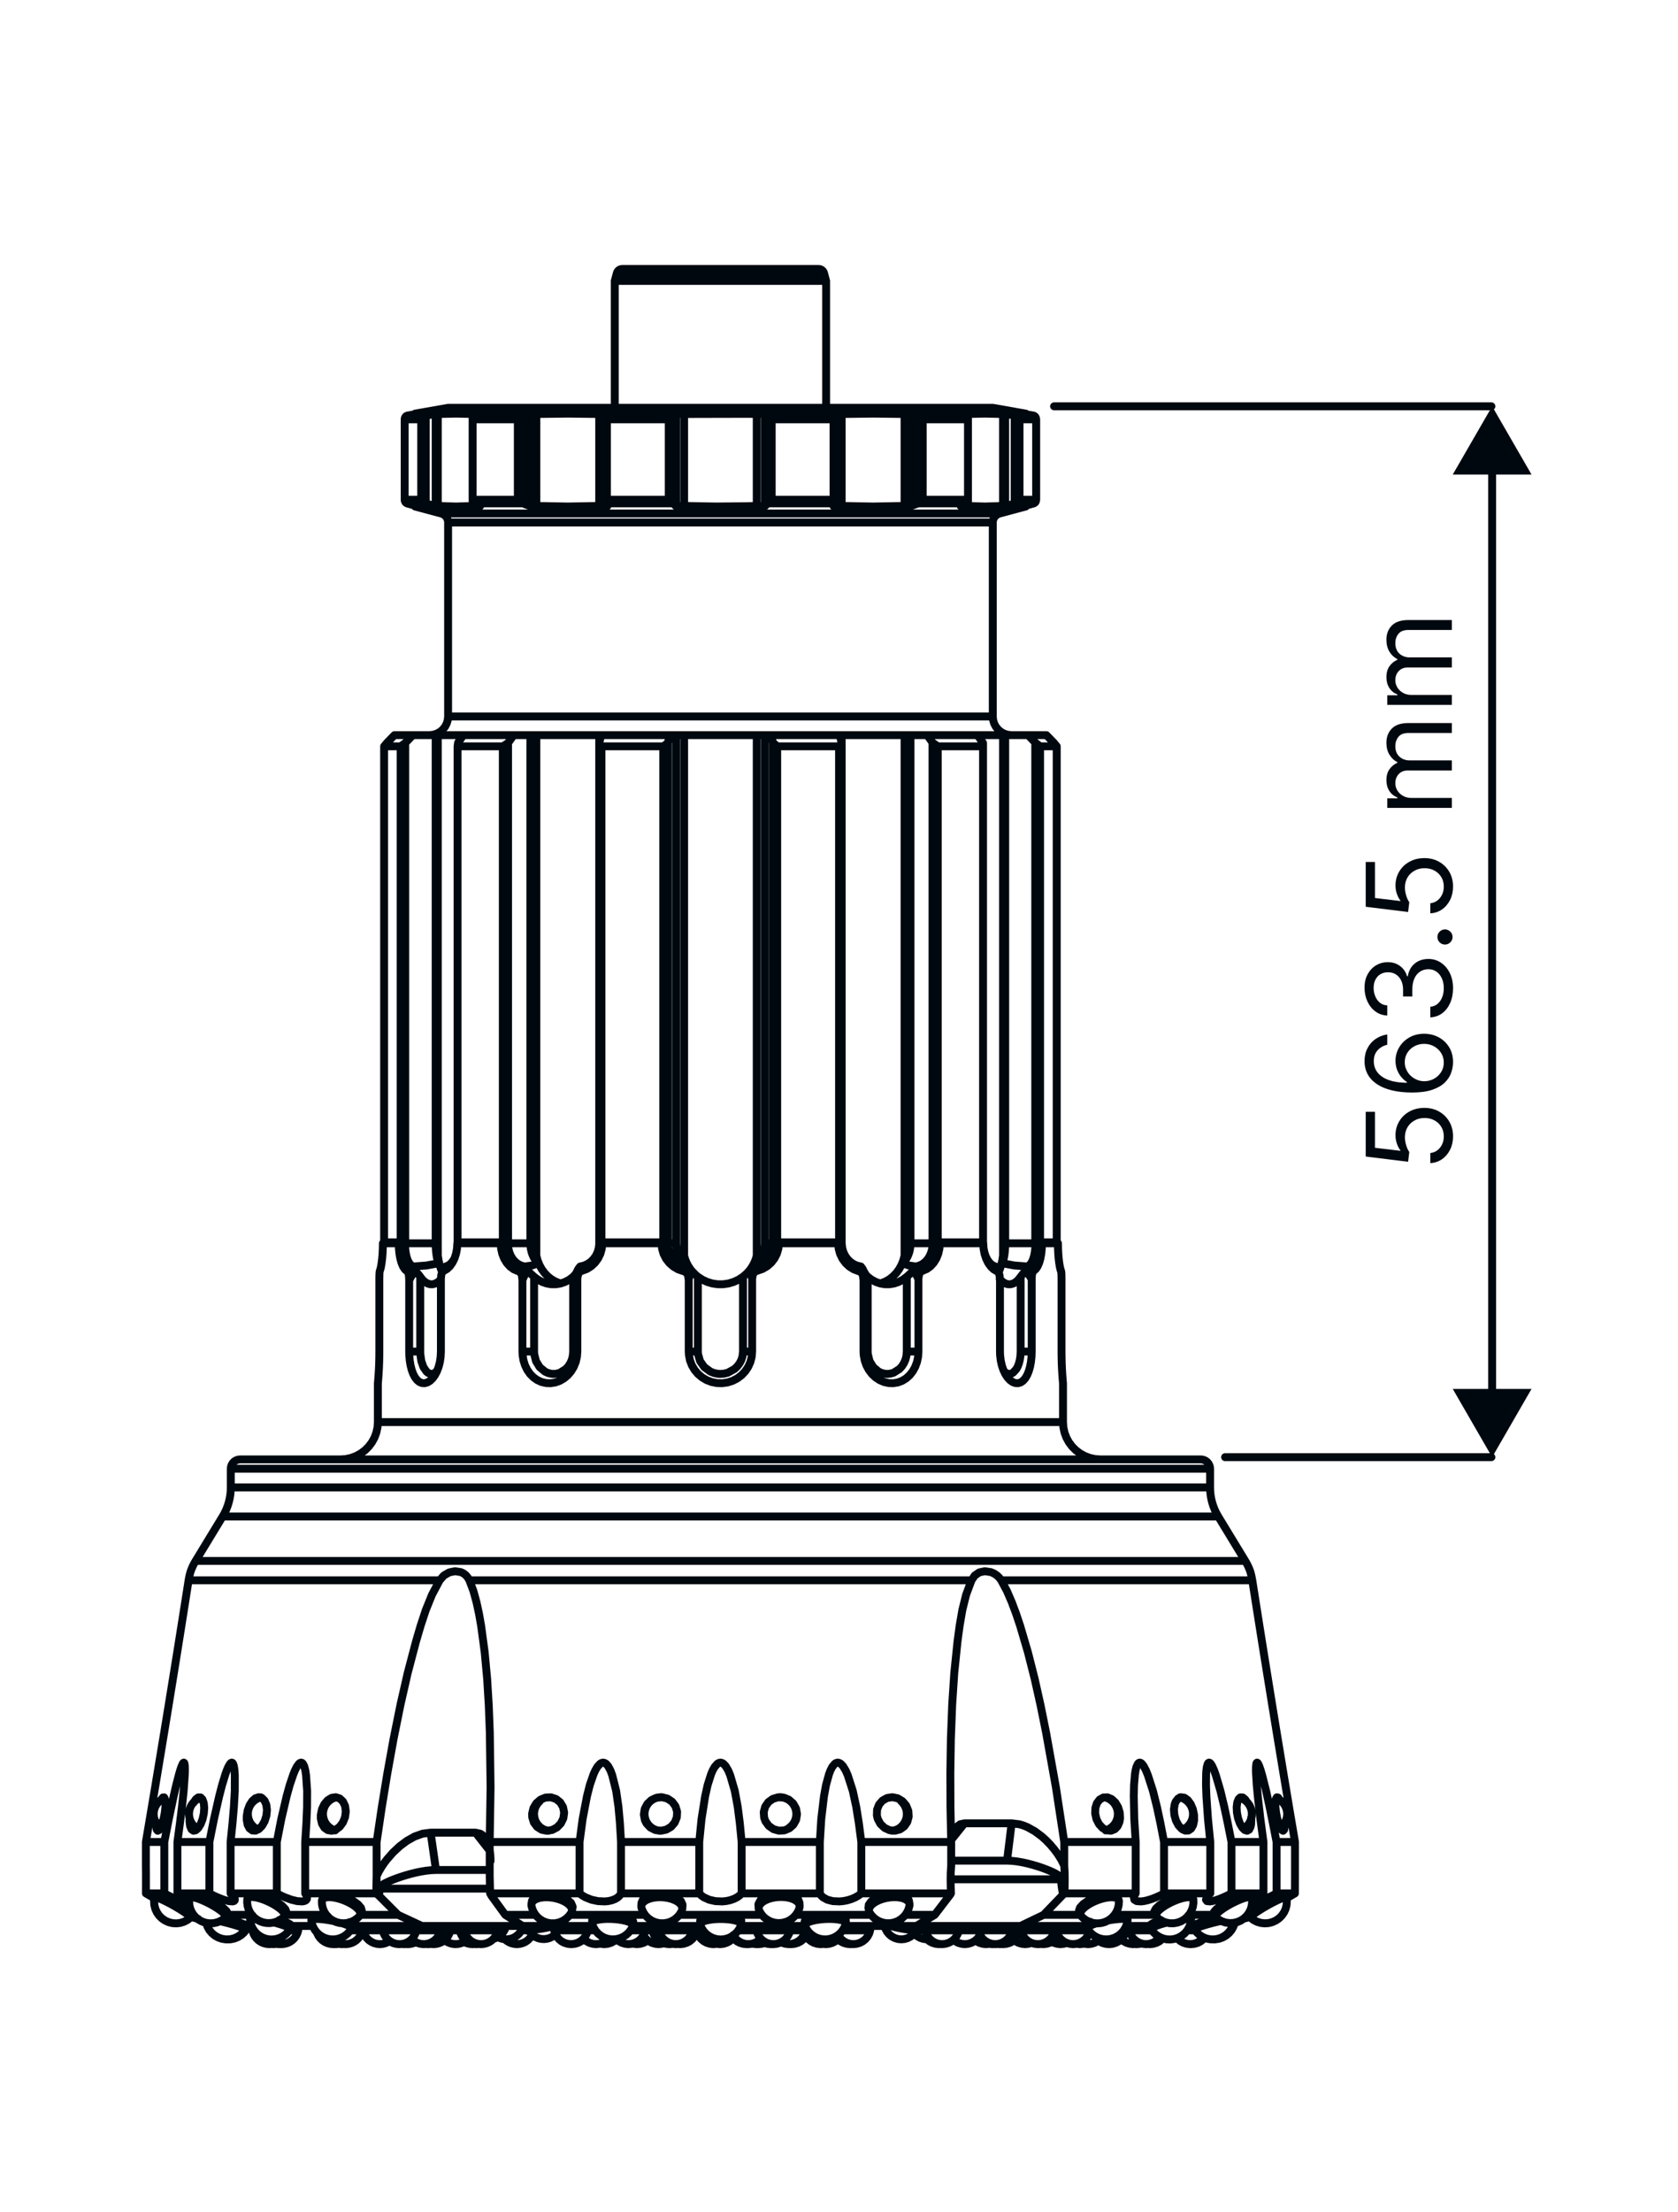 <svg width="850" height="1120" viewBox="0 0 850 1120" fill="none" xmlns="http://www.w3.org/2000/svg">
<path d="M99.089 790.322L98.719 790.946L98.366 791.581L98.03 792.223L97.709 792.874L97.406 793.534L97.119 794.201L96.85 794.874L96.598 795.554M99.089 790.322L112.779 767.825M99.089 790.322H99.254H99.751H100.578H101.734H103.218H105.029H107.163H109.618H112.393H115.481H118.879H122.585H126.591H130.897H135.493H140.374H145.535H150.97H156.673H162.633H168.846H175.303H181.997H188.919H196.059H203.411H210.963H218.707H226.634H234.733H242.994H251.407H259.962H268.647H277.453H286.366H295.378H304.478H313.651H322.89H332.179H341.511H350.871H360.25H369.634H379.011H388.371H397.703H406.994H416.231H425.406H434.505H443.517H452.431H461.235H469.921H478.475H486.889H495.15H503.249H511.175H518.919H526.473H533.823H540.965H547.886H554.579H561.037H567.25H573.211H578.913H584.347H589.509H594.391H598.987H603.291H607.298H611.003H614.403H617.491H620.265H622.719H624.854H626.665H628.149H629.305H630.133H630.629H630.794M633.283 795.55L633.031 794.87L632.762 794.197L632.477 793.531L632.173 792.873L631.853 792.222L631.517 791.579L631.163 790.946L630.794 790.322M630.794 790.322L617.105 767.825M617.105 767.825L616.154 766.137L615.322 764.389L614.611 762.587L614.025 760.741L613.566 758.859L613.237 756.951L613.039 755.025L612.973 753.089M617.105 767.825H617.062H616.73H616.066H615.07H613.743H612.09H610.11H607.807H605.183H602.243H598.99H595.427H591.562H587.397H582.938H578.193H573.165H567.863H562.294H556.465H550.382H544.055H537.491H530.701H523.691H516.473H509.054H501.446H493.657H485.699H477.581H469.315H460.911H452.381H443.734H434.985H426.142H417.219H408.227H399.179H390.085H380.958H371.81H362.651H353.498H344.358H335.246H326.173H317.151H308.193H299.309H290.511H281.811H273.222H264.754H256.417H248.223H240.185H232.31H224.61H217.095H209.775H202.659H195.758H189.081H182.634H176.429H170.471H164.771H159.335H154.17H149.282H144.679H140.367H136.351H132.637H129.227H126.13H123.347H120.885H118.742H116.925H115.435H114.274H113.443H112.945H112.779M112.779 767.825L113.729 766.137L114.561 764.389L115.271 762.587L115.858 760.741L116.317 758.859L116.646 756.951L116.843 755.025L116.91 753.089M116.91 753.089V743.641M116.91 753.089H117.075H117.571H118.398H119.553H121.035H122.843H124.975H127.426H130.194H133.277H136.666H140.362H144.357H148.646H153.223H158.083H163.221H168.626H174.293H180.214H186.383H192.789H199.426H206.282H213.351H220.622H228.086H235.731H243.55H251.531H259.663H267.935H276.337H284.857H293.483H302.206H311.011H319.89H328.827H337.814H346.837H355.883H364.942H374.001H383.046H392.069H401.055H409.993H418.871H427.677H436.399H445.026H453.546H461.947H470.221H478.351H486.333H494.151H501.797H509.261H516.531H523.601H530.458H537.094H543.501H549.669H555.59H561.258H566.663H571.799H576.659H581.237H585.526H589.521H593.217H596.607H599.689H602.457H604.907H607.039H608.847H610.33H611.485H612.311H612.807H612.973M612.973 753.089V743.641M116.91 743.641L117.001 742.719L117.27 741.833L117.706 741.015L118.294 740.299L119.01 739.713L119.826 739.275L120.713 739.007L121.634 738.915H121.801H122.299H123.129H124.289H125.777H127.593H129.733H132.193H134.971H138.065H141.467H145.175H149.183H153.486H158.078H162.951H168.102H173.521H179.201H185.135H191.315H197.731H204.377H211.242H218.317H225.591H233.057H240.701H248.517H256.49H264.613H272.871H281.257H289.755H298.358H307.05H315.822H324.661H333.555H342.491H351.459H360.446H369.438H378.423H387.391H396.327H405.222H414.061H422.833H431.526H440.127H448.627H457.011H465.271H473.393H481.367H489.182H496.827H504.291H511.567H518.641H525.506H532.151H538.567H544.747H550.682H556.362H561.781H566.931H571.806H576.397H580.699H584.707H588.415H591.818H594.911H597.69H600.151H602.29H604.106H605.594H606.754H607.585H608.082H608.249L609.17 739.007L610.057 739.275L610.874 739.713L611.589 740.299L612.177 741.015L612.614 741.833L612.882 742.719L612.973 743.641M116.91 743.641H117.075H117.571H118.398H119.553H121.035H122.843H124.975H127.426H130.194H133.277H136.666H140.362H144.357H148.646H153.223H158.083H163.221H168.626H174.293H180.214H186.383H192.789H199.426H206.282H213.351H220.622H228.086H235.731H243.55H251.531H259.663H267.935H276.337H284.857H293.483H302.206H311.011H319.89H328.827H337.814H346.837H355.883H364.942H374.001H383.046H392.069H401.055H409.993H418.871H427.677H436.399H445.026H453.546H461.947H470.221H478.351H486.333H494.151H501.797H509.261H516.531H523.601H530.458H537.094H543.501H549.669H555.59H561.258H566.663H571.799H576.659H581.237H585.526H589.521H593.217H596.607H599.689H602.457H604.907H607.039H608.847H610.33H611.485H612.311H612.807H612.973M418.469 142.223L417.411 138.277M418.469 142.223V206.475M418.469 142.223H418.374H417.951H417.194H416.106H414.694H412.969H410.939H408.618H406.022H403.166H400.067H396.747H393.226H389.526H385.671H381.685H377.593H373.421H369.194H364.942H360.689H356.463H352.29H348.198H344.211H340.357H336.657H333.135H329.815H326.718H323.861H321.265H318.945H316.914H315.189H313.777H312.689H311.931H311.509H311.414M417.411 138.277L417.255 137.841L417.03 137.435L416.742 137.073L416.399 136.762L416.01 136.51L415.585 136.326L415.135 136.214L414.674 136.175H414.663H414.415H413.838H412.935H411.713H410.179H408.345H406.222H403.823H401.167H398.269H395.15H391.829H388.329H384.674H380.887H376.994H373.022H368.995H364.942H360.887H356.861H352.889H348.995H345.209H341.554H338.054H334.734H331.614H328.717H326.059H323.662H321.538H319.703H318.17H316.949H316.045H315.467H315.219H315.21L314.747 136.214L314.298 136.326L313.873 136.51L313.483 136.762L313.141 137.073L312.853 137.435L312.627 137.841L312.471 138.277M417.411 138.277H417.318H416.905H416.162H415.095H413.711H412.019H410.03H407.755H405.21H402.41H399.374H396.119H392.667H389.041H385.262H381.354H377.342H373.253H369.11H364.942H360.773H356.63H352.541H348.529H344.621H340.842H337.215H333.763H330.509H327.473H324.673H322.127H319.853H317.863H316.171H314.787H313.722H312.979H312.565H312.471M312.471 138.277L311.414 142.223M311.414 142.223V206.475M191.414 720.018L191.222 722.707L190.649 725.342L189.706 727.869L188.414 730.235L186.798 732.394L184.891 734.301L182.733 735.917L180.366 737.209L177.841 738.15L175.206 738.723L172.517 738.915M191.414 720.018V700.313M191.414 720.018H191.425H191.675H192.261H193.181H194.431H196.01H197.917H200.145H202.69H205.55H208.717H212.186H215.949H220.001H224.331H228.933H233.798H238.917H244.277H249.871H255.687H261.715H267.941H274.355H280.943H287.694H294.594H301.629H308.787H316.053H323.414H330.854H338.361H345.918H353.513H361.13H368.754H376.37H383.965H391.522H399.029H406.47H413.83H421.095H428.254H435.289H442.189H448.939H455.529H461.942H468.169H474.195H480.011H485.606H490.967H496.085H500.95H505.551H509.883H513.934H517.698H521.166H524.333H527.193H529.739H531.967H533.873H535.453H536.703H537.622H538.207H538.458H538.469M557.367 738.915L554.677 738.723L552.042 738.15L549.517 737.209L547.15 735.917L544.991 734.301L543.085 732.394L541.469 730.235L540.177 727.869L539.234 725.342L538.662 722.707L538.469 720.018M538.469 720.018V700.365L538.449 700.145L538.387 699.463L538.297 698.381L538.181 696.865L538.057 695.037L537.935 692.847L537.834 690.475L537.761 687.855L537.723 684.302V648.242L537.695 645.929L537.653 644.927L537.579 644.107L537.51 643.775L537.495 643.738L537.143 642.697L536.831 641.298L536.531 639.483L536.269 637.321L536.062 634.869L535.931 632.241L535.886 629.499H535.174H534.375H533.493H532.526H531.474H530.338H529.119H527.818M437.302 646.566L437.223 646.181L437.182 645.517M292.701 645.378L292.675 645.746L292.605 646.057M210.258 256.449L223.487 259.993M223.487 259.993L224.214 260.253L224.889 260.629L225.494 261.109L226.013 261.681L226.431 262.329L226.738 263.038L226.926 263.787L226.989 264.557M223.487 259.993H223.582H224.001H224.754H225.841H227.257H228.998H231.063H233.446H236.141H239.141H242.438H246.027H249.898H254.042H258.449H263.107H268.009H273.139H278.489H284.042H289.787H295.711H301.799H308.037H314.41H320.902H327.499H334.185H340.943H347.759H354.615H361.497H368.386H375.267H382.123H388.939H395.698H402.383H408.981H415.474H421.846H428.083H434.171H440.095H445.841H451.394H456.743H461.874H466.775H471.434H475.841H479.985H483.855H487.445H490.743H493.743H496.437H498.819H500.885H502.627H504.043H505.129H505.882H506.302H506.395M506.395 259.993L519.625 256.449M506.395 259.993L505.669 260.253L504.994 260.629L504.389 261.109L503.87 261.681L503.453 262.329L503.145 263.038L502.958 263.787L502.894 264.557M519.643 209.429L502.894 206.475H502.729H502.23H501.401H500.243H498.759H496.954H494.83H492.393H489.649H486.605H483.267H479.645H475.746H471.581H467.158H462.489H457.585H452.458H447.119H441.583H435.863H429.971H423.923H417.734H411.417H404.987H398.461H391.855H385.183H378.463H371.71H364.942H358.173H351.419H344.699H338.029H331.422H324.895H318.466H312.149H305.959H299.911H294.019H288.299H282.763H277.425H272.298H267.394H262.725H258.302H254.137H250.238H246.615H243.278H240.234H237.49H235.053H232.929H231.123H229.639H228.482H227.653H227.155H226.989L210.239 209.429M226.989 362.758L226.807 364.602L226.27 366.374L225.397 368.009L224.221 369.439L222.79 370.615L221.155 371.489L219.383 372.026L217.539 372.207M226.989 362.758V264.557M226.989 362.758H227.155H227.653H228.482H229.639H231.123H232.929H235.053H237.49H240.234H243.278H246.615H250.238H254.137H258.302H262.725H267.394H272.298H277.425H282.763H288.299H294.019H299.911H305.959H312.149H318.466H324.895H331.422H338.029H344.699H351.419H358.173H364.942H371.71H378.463H385.183H391.855H398.461H404.987H411.417H417.734H423.923H429.971H435.863H441.583H447.119H452.458H457.585H462.489H467.158H471.581H475.746H479.645H483.267H486.605H489.649H492.393H494.83H496.954H498.759H500.243H501.401H502.23H502.729H502.894M512.343 372.207L510.499 372.026L508.727 371.489L507.094 370.615L505.662 369.439L504.486 368.009L503.614 366.374L503.075 364.602L502.894 362.758M502.894 362.758V264.557M226.989 264.557H227.155H227.653H228.482H229.639H231.123H232.929H235.053H237.49H240.234H243.278H246.615H250.238H254.137H258.302H262.725H267.394H272.298H277.425H282.763H288.299H294.019H299.911H305.959H312.149H318.466H324.895H331.422H338.029H344.699H351.419H358.173H364.942H371.71H378.463H385.183H391.855H398.461H404.987H411.417H417.734H423.923H429.971H435.863H441.583H447.119H452.458H457.585H462.489H467.158H471.581H475.746H479.645H483.267H486.605H489.649H492.393H494.83H496.954H498.759H500.243H501.401H502.23H502.729H502.894M505.907 644.45L505.846 644.345L505.369 643.411L505.091 642.766L505.002 642.494M224.941 642.517L224.919 642.577L224.757 642.921L224.438 643.479L224.05 644.078M545.354 984.186L547.007 984.345L548.701 984.178L549.07 984.097M352.845 977.363L353.342 978.991L354.146 980.491L355.227 981.805L356.545 982.883L358.046 983.685L359.674 984.178L361.369 984.345L363.062 984.178L364.69 983.685L366.193 982.883L367.509 981.805L367.703 981.605M352.845 977.363V975.137M352.845 977.363H353.05H353.594H354.457H355.601H356.137M352.845 977.363H352.843H352.299H351.438H350.858M330.459 977.363L330.957 978.991L331.761 980.491L332.842 981.805L334.158 982.883L335.659 983.685L337.289 984.178L338.982 984.345L340.659 984.182M330.459 977.363V975.137M330.459 977.363H330.461H330.665H331.209H332.07H333.215H333.813M330.459 977.363H329.158H327.777H326.878M371.395 979.789L371.819 980.491L372.901 981.805L374.217 982.883L375.719 983.685L377.347 984.178L379.041 984.345L380.735 984.178L382.363 983.685L383.865 982.883L385.182 981.805L385.391 981.589M567.953 981.873L569.202 982.883L570.703 983.685L572.331 984.178L574.025 984.345L575.719 984.178L577.295 983.706M383.218 975.137V977.363M383.218 977.363L383.715 978.991L384.519 980.491L385.601 981.805L386.917 982.883L388.418 983.685L390.047 984.178L391.741 984.345L393.435 984.178L395.063 983.685L396.565 982.883L397.882 981.805L398.963 980.491L399.767 978.991L400.265 977.363M383.218 977.363H382.923H381.317H379.617H377.893H376.217H374.655H374.014M383.218 977.363H383.219H383.423H383.967H384.829H385.974H387.355H388.917H390.593H392.317H394.017H395.623H397.071H398.301H399.262H399.915H400.234H400.265M400.265 977.363V975.137M400.265 977.363H401.845H403.451H404.899H406.129H407.09H407.743H408.061H408.091M574.933 984.298L575.839 984.345L577.533 984.178L578.202 984.018M596.273 981.309L596.733 981.805L598.05 982.883L599.551 983.685L601.179 984.178L602.874 984.345L604.567 984.178L606.195 983.685L607.698 982.883L609.014 981.805L609.747 980.974M295.569 981.606L295.762 981.805L297.079 982.883L298.581 983.685L300.209 984.178L301.903 984.345L303.597 984.178L305.226 983.685L306.727 982.883L308.043 981.805L308.142 981.706M505.275 984.271L506.403 984.345L507.302 984.298M469.603 981.909L470.814 982.883L472.315 983.685L473.945 984.178L475.638 984.345L476.429 984.309M547.418 983.51L547.811 983.685L549.441 984.178L551.134 984.345L552.827 984.178L554.457 983.685L555.958 982.883L556.507 982.485M556.37 982.591L556.782 982.883L558.283 983.685L559.913 984.178L561.606 984.345L561.743 984.343M410.262 978.837L410.325 978.991L411.129 980.491L412.21 981.805L413.526 982.883L415.029 983.685L416.657 984.178L418.35 984.345L420.045 984.178L421.673 983.685L423.174 982.883L424.491 981.805L425.306 980.867M395.655 983.414L396.246 983.685L397.875 984.178L399.569 984.345L401.262 984.178L402.891 983.685L404.393 982.883L405.71 981.805L406.79 980.491L407.595 978.991L408.091 977.363M408.091 977.363V975.826M408.091 977.363H408.625H409.005M494.091 982.487L494.638 982.883L496.139 983.685L497.767 984.178L499.462 984.345L501.155 984.178L501.805 984.023M235.145 975.137V977.363M235.145 977.363L235.562 978.793L236.218 980.131L237.091 981.337L238.159 982.377L239.389 983.218L240.743 983.838L242.183 984.217L243.667 984.345L245.151 984.217L246.593 983.838L247.947 983.218L249.177 982.377L250.243 981.337L251.118 980.131L251.773 978.793L252.19 977.363M235.145 977.363H235.243H235.675H236.435H237.49H238.799H240.307H241.953H243.667H245.383H247.029H248.537H249.845H250.901H251.661H252.093H252.19M235.145 977.363H234.135H233.375H232.943H232.845M252.19 977.363V975.137M217.082 984.345L218.35 984.251M525.947 984.342L526.158 984.345L527.321 984.267M603.153 984.341L603.433 984.345L605.126 984.178L606.755 983.685L608.257 982.883L609.573 981.805L610.163 981.154M424.574 979.714L425.038 980.491L426.119 981.805L427.437 982.883L428.938 983.685L430.566 984.178L432.261 984.345L433.954 984.178L435.582 983.685L437.085 982.883L438.401 981.805L439.482 980.491L440.286 978.991L440.783 977.363M440.783 977.363V975.137M440.783 977.363H440.753H440.434H439.781H438.819H437.59H436.142H434.535H432.835H431.111H429.435H427.874H426.843M333.813 977.363L334.309 978.991L335.114 980.491L336.194 981.805L337.511 982.883L339.013 983.685L340.642 984.178L342.335 984.345L344.029 984.178L345.658 983.685L347.159 982.883L348.475 981.805L349.557 980.491L350.361 978.991L350.858 977.363M333.813 977.363V975.137M333.813 977.363H333.814H334.017H334.561H335.423H336.569H337.95H339.51H341.187H342.91H344.61H346.217H347.665H348.895H349.855H350.509H350.827H350.858M350.858 977.363V975.137M463.094 978.937L463.334 979.201L464.619 980.313L466.095 981.154L467.707 981.691L469.394 981.906L471.063 981.791M501.066 984.195L502.67 984.345L503.409 984.314M367.49 981.823L367.725 981.854L369.547 981.869L371.333 981.503L372.295 981.134M581.545 984.29L582.522 984.345L584.215 984.178L585.845 983.685L587.346 982.883L588.662 981.805L589.011 981.435M513.737 982.353L514.45 982.883L515.951 983.685L517.581 984.178L519.274 984.345L520.969 984.178L522.505 983.722M169.751 910.127L168.179 910.781L166.765 911.729L165.561 912.933L164.617 914.349L163.965 915.922L163.633 917.593V919.295L163.965 920.965L164.617 922.538L165.561 923.954L166.765 925.159L168.179 926.106L169.751 926.759M325.949 979.883L326.322 980.491L327.403 981.805L328.719 982.883L330.221 983.685L331.85 984.178L333.543 984.345L335.237 984.178L336.397 983.863M312.253 981.842L313.531 982.883L315.033 983.685L316.662 984.178L318.355 984.345L320.049 984.178L321.678 983.685L323.179 982.883L324.495 981.805L325.577 980.491L326.382 978.991L326.878 977.363M326.878 977.363V975.137M326.878 977.363H326.847H326.529H325.877H324.915H323.686H322.238H320.631H319.382M225.202 982.314L225.278 982.377L226.507 983.218L227.862 983.838L229.302 984.217L230.787 984.345L232.271 984.217L233.711 983.838L235.066 983.218L236.077 982.55M130.791 979.654L131.058 980.131L131.933 981.337L132.999 982.377L134.229 983.218L135.583 983.838L137.025 984.217L138.509 984.345L139.993 984.217M139.993 984.217L140.529 984.107M139.993 984.217L141.477 984.345L142.013 984.329M629.859 925.938L630.603 925.449L631.941 924.233L632.997 922.767L633.729 921.115L634.102 919.347V917.541L633.729 915.773L632.997 914.119L631.941 912.654L630.603 911.438L629.043 910.526L628.106 910.165M223.173 977.363V975.137M223.173 977.363L222.755 978.793L222.099 980.131L221.226 981.337L220.158 982.377L218.929 983.218L217.574 983.838L216.134 984.217L214.65 984.345L213.165 984.217L211.725 983.838L210.37 983.218L209.141 982.377L208.53 981.826M223.173 977.363H223.074H222.642H221.882H220.826H219.518H218.01H216.365H214.65H212.934H211.289H210.934M223.173 977.363H223.989H224.747H225.179H225.278M101.755 910.171L101.326 910.322L100.166 910.866L99.098 911.575L98.146 912.434L97.331 913.422L96.67 914.521L96.177 915.703L95.863 916.946L95.735 918.598L95.922 920.243L96.418 921.823L97.205 923.282L98.254 924.563L99.527 925.623L100.034 925.945M162.703 980.265L163.495 981.337L164.562 982.377L165.791 983.218L167.146 983.838L168.587 984.217L170.071 984.345L171.555 984.217L171.642 984.202M648.594 925.377L649.521 924.567L650.593 923.253L651.389 921.755L651.878 920.131L652.043 918.443L651.878 916.755L651.389 915.133L650.593 913.635L649.521 912.321L648.214 911.239L646.723 910.431L646.567 910.367M235.041 983.233L236.369 983.838L237.81 984.217L239.294 984.345L240.331 984.283M464.259 977.227L465.042 977.305L466.741 977.229L468.393 976.822L468.695 976.709M280.711 977.363L281.209 978.991L282.013 980.491L283.094 981.805L284.41 982.883L285.911 983.685L287.541 984.178L289.234 984.345L290.929 984.178L292.557 983.685L294.058 982.883L295.375 981.805L296.457 980.491L297.261 978.991L297.757 977.363M280.711 977.363V975.137M280.711 977.363H280.713H280.917H281.461H282.322H283.467H284.849H286.41H288.086H289.81H291.51H293.117H294.565H295.794H296.755H297.409H297.727H297.757M297.757 977.363V975.137M297.757 977.363H299.078H300.755H301.558M132.121 910.011L130.457 910.614L128.95 911.542L127.662 912.754L126.647 914.203L125.946 915.827L125.587 917.559V919.329L125.946 921.061L126.647 922.685L127.662 924.133L128.95 925.346L130.457 926.273L130.647 926.361M127.883 976.169V977.363M127.883 977.363L128.301 978.793L128.955 980.131L129.83 981.337L130.897 982.377L132.126 983.218L133.481 983.838L134.922 984.217L136.406 984.345L137.457 984.281M127.883 977.363H127.981H128.414H128.617M228.141 977.363V975.137M228.141 977.363L227.723 978.793L227.067 980.131L226.194 981.337L225.126 982.377L223.897 983.218L222.542 983.838L221.102 984.217L219.618 984.345L218.186 984.226M228.141 977.363H229.071H230.787H232.502H232.845M228.141 977.363H228.042H227.61H226.85H225.795H225.278M160.558 978.483L160.671 978.793L161.326 980.131L162.201 981.337L163.267 982.377L164.497 983.218L165.851 983.838L167.293 984.217L168.777 984.345L169.371 984.325L169.967 984.345M560.131 926.759L561.823 926.041L563.325 924.983L564.573 923.634L565.507 922.051L566.089 920.309L566.291 918.483L566.106 916.655L565.539 914.906L564.618 913.317L564.183 912.769L563.706 912.257L563.187 911.786L562.634 911.358L562.047 910.975L561.433 910.642L560.793 910.358L560.131 910.127M400.21 984.321L400.851 984.345L402.545 984.178L404.174 983.685L405.675 982.883L406.991 981.805L408.073 980.491L408.877 978.991L409.289 977.745M255.754 981.879L256.311 982.377L257.539 983.218L258.894 983.838L260.335 984.217L261.819 984.345L263.303 984.217L264.745 983.838L266.099 983.218L267.329 982.377L268.395 981.337L269.27 980.131L269.579 979.57M468.695 977.363L469.191 978.991L469.997 980.491L471.078 981.805L472.394 982.883L473.895 983.685L475.525 984.178L477.218 984.345L478.911 984.178L480.541 983.685L482.042 982.883L483.358 981.805L484.439 980.491L485.245 978.991L485.741 977.363M468.695 977.363V975.137M468.695 977.363H468.697H468.899H469.443H470.306H471.451H472.833H474.394H476.07H477.794H479.493H481.101H482.547H483.778H484.738H485.391H485.71H485.741M485.741 977.363V975.137M485.741 977.363H485.897H487.574H489.297H490.997H492.603H494.051H495.282H495.625M408.261 980.198L408.449 980.491L409.53 981.805L410.846 982.883L412.347 983.685L413.977 984.178L415.67 984.345L417.01 984.241M495.625 977.363L496.121 978.991L496.926 980.491L498.006 981.805L499.323 982.883L500.825 983.685L502.453 984.178L504.147 984.345L505.841 984.178L507.47 983.685L508.971 982.883L510.287 981.805L511.369 980.491L512.173 978.991L512.67 977.363M495.625 977.363V975.137M495.625 977.363H495.626H495.829H496.373H497.235H498.381H499.762H501.322H502.999H504.722H506.422H508.029H509.477H510.707H511.667H512.321H512.639H512.67M512.67 977.363V975.137M512.67 977.363H513.53H514.759H515.721H516.374H516.693H516.723M183.895 975.137V977.363M183.895 977.363L184.313 978.793L184.967 980.131L185.842 981.337L186.91 982.377L188.138 983.218L189.493 983.838L190.934 984.217L192.418 984.345L193.902 984.217L195.343 983.838L196.698 983.218L197.415 982.766M183.895 977.363H183.994H184.426H185.185H186.241H187.549H189.057H190.702H192.418H193.889M482.97 982.17L483.898 982.883L485.399 983.685L487.029 984.178L488.722 984.345L490.415 984.178L492.045 983.685L493.546 982.883L494.862 981.805L495.943 980.491L496.434 979.662M252.181 980.773L252.662 981.026L254.047 981.562L255.505 981.854L256.99 981.894L258.461 981.681L259.878 981.218L261.194 980.519L262.371 979.607L263.377 978.507L264.179 977.251L264.755 975.877L264.957 975.137M363.051 984.181L364.735 984.345L366.429 984.178L368.057 983.685L369.559 982.883L370.875 981.805L371.099 981.574M203.559 984.269L204.707 984.345L205.653 984.294M527.11 984.235L528.483 984.345L530.178 984.178L531.806 983.685L533.307 982.883L534.625 981.805L535.706 980.491L536.006 980.01M197.287 982.853L197.878 983.218L199.233 983.838L200.673 984.217L202.158 984.345M383.673 984.329L384.213 984.345L385.907 984.178L387.535 983.685L387.977 983.487M517.213 977.363L517.71 978.991L518.514 980.491L519.595 981.805L520.911 982.883L522.414 983.685L524.042 984.178L525.735 984.345L527.43 984.178L529.058 983.685L530.559 982.883L531.877 981.805L532.958 980.491L533.762 978.991L534.259 977.363M517.213 977.363V975.137M517.213 977.363H516.999H516.723M517.213 977.363H517.214H517.418H517.962H518.823H519.969H521.35H522.911H524.587H526.311H528.011H529.618H531.066H532.295H533.257H533.91H534.229H534.259M534.259 977.363V975.137M534.259 977.363H535.005M273.499 911.871L272.231 913.233L271.283 914.831L270.695 916.595L270.497 918.443L270.695 920.293L271.283 922.057L272.231 923.655L273.499 925.015L273.833 925.289L275.246 926.171L276.801 926.737L277.877 926.925M343.43 984.275L344.526 984.345L346.219 984.178L347.849 983.685L349.35 982.883L350.666 981.805L351.747 980.491L352.551 978.991L352.947 977.809M387.305 983.777L388.702 984.178L390.395 984.345L391.069 984.319M456.383 911.871L456.483 911.959L456.581 912.049L456.678 912.139L456.774 912.23L456.867 912.323L456.959 912.418L457.051 912.515L457.141 912.613L458.166 914.002L458.897 915.567L459.303 917.246L459.37 918.973L459.094 920.678L458.486 922.295L457.571 923.761L456.383 925.015L455.499 925.682L454.022 926.439L452.43 926.87L451.959 926.93M572.043 977.363L572.541 978.991L573.345 980.491L574.426 981.805L575.742 982.883L577.243 983.685L578.873 984.178L580.566 984.345L582.261 984.178L583.889 983.685L585.39 982.883L586.707 981.805L587.549 980.83M572.043 977.363V975.137M572.043 977.363H571.201H570.405M572.043 977.363H572.045H572.249H572.793H573.654H574.799H576.181H577.742H579.418H581.142H582.842H583.523M464.854 975.137L464.574 976.538L464.537 976.631L464.195 976.863L463.527 977.013L462.559 977.075L461.333 977.049L459.897 976.931L458.31 976.73L456.637 976.453L454.946 976.111L453.309 975.718L451.79 975.291L451.298 975.137M448.067 975.137L448.525 976.57L449.329 978.065L450.409 979.375L451.723 980.451L453.221 981.251L454.846 981.743L456.537 981.911L458.226 981.747L459.853 981.258L461.353 980.462L462.669 979.389L463.751 978.081L464.559 976.587M554.525 980.282L554.659 980.491L555.741 981.805L557.057 982.883L558.559 983.685L560.187 984.178L561.881 984.345L563.575 984.178L565.203 983.685L566.705 982.883L568.022 981.805L569.103 980.491L569.907 978.991L570.405 977.363M570.405 977.363V975.309M570.405 977.363H570.374H570.055H569.402H569.251M267.095 975.137L267.341 976.385L267.455 976.569L267.907 976.783L268.679 976.913L269.739 976.955L271.043 976.906L272.538 976.77L274.162 976.55L275.849 976.257L277.531 975.902L279.138 975.499L280.383 975.137M267.357 976.438L268.041 977.753L268.939 978.933L270.025 979.943L271.266 980.754L272.627 981.342L274.07 981.69L275.549 981.787L277.023 981.633L278.457 981.227L279.799 980.582L281.013 979.718L281.383 979.385M339.117 984.343L339.251 984.345L340.793 984.207M183.53 977.363V975.137M183.53 977.363L183.113 978.793L182.457 980.131L181.583 981.337L180.515 982.377L179.286 983.218L177.931 983.838L176.491 984.217L175.007 984.345L173.523 984.217L172.082 983.838L170.727 983.218L169.498 982.377L169.009 981.943M183.53 977.363H183.431H182.999H182.239H181.185H179.875H178.369H177.482M83.318 910.367L83.161 910.431L81.669 911.239L80.362 912.321L79.291 913.635L78.495 915.133L78.005 916.755L77.839 918.443L78.005 920.131L78.495 921.755L79.291 923.253L80.362 924.567L81.286 925.375M599.214 926.371L599.426 926.273L600.933 925.346L602.221 924.133L603.237 922.685L603.938 921.061L604.295 919.329V917.559L603.938 915.827L603.237 914.203L602.221 912.754L600.933 911.542L599.426 910.614L597.763 910.011M204.505 984.089L205.114 984.217L206.598 984.345L208.082 984.217L209.523 983.838L210.623 983.357M532.83 983.181L533.853 983.685L535.482 984.178L537.175 984.345L538.869 984.178L540.438 983.709M381.086 984.101L381.438 984.178L383.131 984.345L384.826 984.178L386.454 983.685L387.437 983.205M167.142 981.874L167.705 982.377L168.934 983.218L170.289 983.838L171.729 984.217L173.213 984.345L174.11 984.298M289.387 984.343L289.539 984.345L291.234 984.178L292.862 983.685L294.363 982.883L295.681 981.805L295.721 981.763M535.005 977.363L535.501 978.991L536.306 980.491L537.387 981.805L538.703 982.883L540.205 983.685L541.834 984.178L543.527 984.345L545.221 984.178L546.85 983.685L548.351 982.883L549.667 981.805L550.749 980.491L551.554 978.991L551.902 977.981M535.005 977.363V975.137M535.005 977.363H535.209H535.753H536.615H537.761H539.142H540.703H542.379H544.103H545.803H547.41H548.858H550.087H551.049H551.429M320.514 984.073L320.979 984.178L322.673 984.345L324.366 984.178L325.995 983.685L327.497 982.883L328.109 982.437M151.071 977.363V975.137M151.071 977.363L150.654 978.793L149.998 980.131L149.125 981.337L148.057 982.377L146.827 983.218L145.473 983.838L144.033 984.217L142.549 984.345L141.063 984.217L139.623 983.838L138.269 983.218L137.039 982.377L136.555 981.949M151.071 977.363H150.973H150.541H149.781H148.726H147.417H146.494M424.466 981.83L425.757 982.883L427.258 983.685L428.886 984.178L430.581 984.345L431.421 984.305M304.026 984.082L304.457 984.178L306.15 984.345L307.843 984.178L309.473 983.685L310.974 982.883L312.29 981.805L312.291 981.803M250.018 981.645L251.425 981.155L252.729 980.433L253.889 979.499L254.873 978.381L255.651 977.11L256.202 975.726L256.358 975.137M543.614 984.345H543.701L545.395 984.178L547.023 983.685L548.525 982.883L549.842 981.805L550.923 980.491L551.727 978.991L552.031 978.134M232.845 975.137V977.363M232.845 977.363L233.262 978.793L233.918 980.131L234.791 981.337L235.859 982.377L237.089 983.218L238.443 983.838L239.883 984.217L241.367 984.345L242.518 984.269M506.174 984.106L506.506 984.178L508.201 984.345L509.894 984.178L511.523 983.685L513.025 982.883L514.341 981.805L515.422 980.491L516.226 978.991L516.723 977.363M516.723 977.363V975.137M225.278 977.363V975.137M225.278 977.363L224.861 978.793L224.206 980.131L223.331 981.337L222.265 982.377L221.035 983.218L219.681 983.838L218.239 984.217L216.755 984.345L215.702 984.281M371.581 981.421L371.943 981.805L373.261 982.883L374.762 983.685L376.39 984.178L378.085 984.345L378.562 984.331M193.889 975.137V977.363M193.889 977.363L194.306 978.793L194.961 980.131L195.835 981.337L196.902 982.377L198.131 983.218L199.486 983.838L200.927 984.217L202.411 984.345L203.895 984.217L205.337 983.838L206.691 983.218L207.921 982.377L208.987 981.337L209.862 980.131L210.517 978.793L210.934 977.363M193.889 977.363H193.987H194.419H195.178H196.234H197.542H199.05H200.695H202.411H204.127H205.773H207.281H208.589H209.645H210.403H210.835H210.934M210.934 977.363V975.137M354.663 972.427V974.301M375.489 974.298V972.339M588.981 981.47L588.987 981.473L590.901 981.901L592.395 981.994M125.249 961.559L125.197 963.299L125.421 965.025L125.915 966.693L126.667 968.262L127.661 969.691L128.866 970.946L130.257 971.993L131.795 972.806L133.363 973.345L134.994 973.641L136.651 973.687L138.297 973.482L139.893 973.03L141.402 972.343L142.789 971.435L144.023 970.329L144.214 970.041L144.273 969.466L144.026 968.769L143.481 967.971L142.657 967.101L141.578 966.185L140.281 965.251L138.806 964.331L137.201 963.454L135.518 962.649L133.811 961.939L132.134 961.351L130.542 960.901L129.086 960.605L127.813 960.47L126.762 960.503L125.969 960.702L125.459 961.061L125.247 961.569M126.105 959.606L125.33 961.262M144.199 970.075L144.973 968.418M127.27 975.137L127.549 975.77L127.883 976.415M99.947 971.482L101.009 972.193M614.79 968.882L615.658 970.527M634.078 960.811L633.21 959.167M96.863 959.282L95.995 960.926M114.415 970.641L115.283 968.997M628.874 972.193L628.246 972.55L626.443 973.303L625.451 973.567L625.43 973.653L624.789 975.507L623.825 977.218L622.571 978.729L621.069 979.99L619.365 980.965L617.513 981.618L615.575 981.93L614.779 981.957M312.126 981.965L312.373 981.959M157.699 972.329L158.039 974.021L158.641 975.637L159.489 977.139L160.563 978.49L161.835 979.654L163.275 980.605L164.847 981.317L166.51 981.773L168.201 981.961L169.899 981.885L171.566 981.546L173.161 980.954L174.643 980.122L175.979 979.069L177.137 977.823L178.087 976.413L178.102 976.381L178.07 976.047L177.711 975.658L177.038 975.222L176.071 974.757L174.842 974.275L173.39 973.794L173.329 973.775M158.073 970.385L157.703 972.227M178.123 976.317L178.493 974.473M624.919 973.669L624.277 975.522L623.313 977.233L622.059 978.742L620.555 980.003L618.85 980.977L616.999 981.629L615.061 981.941L613.098 981.901L611.174 981.51L609.351 980.782L607.687 979.741L606.237 978.419L605.046 976.859L605.062 976.749L605.358 976.519L605.967 976.217L606.871 975.853L608.041 975.438L609.438 974.985L611.018 974.509L612.73 974.026L614.519 973.551L616.329 973.099L618.098 972.685L618.527 972.589M604.571 975.011L605.037 976.838M582.647 974.819L583.073 976.654M603.359 971.945L602.933 970.111M632.565 969.241L633.486 970.877M651.629 960.651L650.706 959.015M127.083 970.113L126.658 971.946M146.945 976.653L147.37 974.818M78.163 961.114L78.027 962.638L78.165 964.595L78.649 966.497L79.466 968.279L80.587 969.889L81.978 971.273L83.443 972.298M546.645 967.918L547.298 969.591M566.699 962.023L565.998 960.225M125.279 975.137L124.846 976.838L124.793 976.898L124.442 976.963L124.253 976.966M115.103 981.957L116.785 981.901L118.709 981.51L120.531 980.782L122.195 979.741L123.646 978.419L124.838 976.859M584.763 968.533L585.537 970.19M604.405 961.377L603.631 959.721M439.895 965.838L440.191 967.545M460.71 963.983L460.414 962.277M633.227 970.59L633.413 970.921L633.601 971.01L633.626 971.011M633.438 970.951L634.995 972.145L636.741 973.039L638.618 973.609L640.567 973.834L642.525 973.707L644.427 973.234L646.217 972.427L646.439 972.298M269.493 962.321L269.197 964.026M289.715 967.589L290.079 965.49M550.407 974.451L550.775 976.295M571.199 972.227L570.831 970.383M407.601 972.962L407.702 974.834M428.497 973.71L428.395 971.839M163.786 960.309L163.134 961.981M182.535 969.547L183.277 967.649M79.25 959.058L78.327 960.694M96.47 970.921L97.393 969.283M384.173 964.231L384.297 966.297M405.085 965.042L404.981 963.327M324.945 963.442L324.842 965.157M345.629 966.41L345.746 964.466M104.431 973.567L104.453 973.653L105.094 975.507L106.058 977.218L107.311 978.729L108.814 979.99L110.519 980.965L112.37 981.618L114.307 981.93L116.27 981.89L118.194 981.501L120.018 980.774L121.682 979.734L123.134 978.411L124.326 976.853L124.335 976.83L124.205 976.643L123.753 976.379L122.997 976.047L121.959 975.658L120.673 975.225L119.181 974.759L117.529 974.278L115.773 973.797L113.967 973.33L112.17 972.894L111.481 972.734M124.334 976.833L124.799 975.006M299.997 971.814L299.893 973.683M320.686 974.839L320.79 972.967M354.205 932.617L355.363 921.014L357.183 909.497L358.454 903.787L360.226 898.218L361.035 896.335L362.045 894.554L363.415 893.011L364.106 892.601L364.902 892.427L365.618 892.541L366.425 892.978L367.558 894.159L368.903 896.435L369.911 898.889L372.203 906.727L373.691 914.783L374.735 922.909L375.678 932.617M354.205 932.617V958.646M354.205 932.617H349.226H344.253H339.285H334.323H329.373H324.431H319.501H314.585M375.678 932.617V958.646M375.678 932.617H380.657H385.631H390.599H395.559H400.511H405.453H410.382H415.298M375.678 958.646L374.666 959.693L373.333 960.647L371.675 961.474L369.742 962.125L367.858 962.517L365.865 962.715L362.342 962.563L359.219 961.85L356.498 960.615L355.195 959.675L354.205 958.646M375.678 958.646H380.657H385.631H390.599H395.559H400.511H405.453H410.382H415.298M354.205 958.646H349.226H344.253H339.285H334.323H329.373H324.431H319.501H314.585M248.062 932.617H253.603H259.193H264.826H270.502H276.218H281.971H287.759H293.579M248.062 932.617L248.497 904.902L248.119 877.259L247.597 863.625L246.771 850.029L245.518 836.525L243.714 823.162L242.659 817.158L241.375 811.234L239.821 805.554L237.769 800.135M248.062 932.617V949.902L248.274 958.646M293.579 932.617L295.13 921.014L297.322 909.497L298.767 903.787L300.698 898.218L301.557 896.335L302.607 894.554L304.001 893.011L304.691 892.601L305.477 892.427L306.171 892.541L306.946 892.978L308.014 894.159L309.249 896.435L310.147 898.889L312.113 906.727L313.281 914.783L314.011 922.909L314.585 932.617M293.579 932.617V958.646M237.769 800.135H246.186H254.75H263.45H272.274H281.213H290.254H299.387H308.602H317.885H327.226H336.614H346.038H355.483H364.942H374.399H383.846H393.269H402.657H411.998H421.282H430.495H439.629H448.671H457.609H466.434H475.133H483.697H492.114M237.769 800.135L236.991 798.759L236.017 797.595L234.835 796.658L233.503 795.993L230.537 795.515L227.565 796.114L224.846 797.685L222.701 800.135M492.114 800.135L489.39 807.445L487.469 815.186L486.098 823.173L485.022 831.219L483.389 847.065L482.341 863.031L481.673 880.383L481.403 897.787L481.465 915.191L481.822 932.617M492.114 800.135L493.777 797.685L496.077 796.114L498.866 795.515L501.979 795.993L503.502 796.658L504.925 797.595L506.157 798.759L507.182 800.135M481.822 932.617H476.279H470.69H465.057H459.381H453.665H447.911H442.123H436.303M481.822 932.617V944.61L481.595 948.117L481.535 951.626L481.594 955.135L481.706 958.646M436.303 932.617L435.031 922.909L433.719 914.783L431.977 906.727L429.457 898.889L428.385 896.435L426.989 894.159L425.838 892.978L425.034 892.541L424.33 892.427L423.558 892.601L422.895 893.011L421.61 894.554L420.686 896.335L419.959 898.218L418.423 903.787L417.383 909.497L416.014 921.014L415.298 932.617M436.303 932.617V958.646M415.298 932.617V958.646M314.585 932.617V958.646M255.958 969.511H264.949H271.246M255.958 969.511L248.925 959.834L248.274 958.646M255.958 969.511L264.765 975.137M288.677 969.511H292.629H302.053H311.557H321.127H326.714M344.109 969.511H350.122H359.841H369.566H379.285H385.906M403.123 969.511H408.286H417.859H427.366H436.795H441.263M458.627 969.511H464.491H473.489M473.489 969.511L481.359 959.249L481.706 958.646M473.489 969.511L464.191 975.137M248.274 958.646H253.791H259.354H264.962H270.611H276.301H282.026H287.787H293.579M293.579 958.646L294.913 959.675L296.517 960.615L299.61 961.85L302.913 962.563L306.41 962.715L308.291 962.517L309.999 962.125L311.662 961.474L312.995 960.647L313.965 959.693L314.585 958.646M415.298 958.646L415.905 959.675L416.847 960.615L419.078 961.85L421.886 962.563L425.279 962.715L427.298 962.517L429.277 962.125L431.393 961.474L433.303 960.647L434.943 959.693L436.303 958.646M436.303 958.646H442.109H447.882H453.621H459.321H464.983H470.602H476.178H481.706M460.25 962.307L460.111 961.501L458.711 960.177L456.347 959.291L453.285 958.938L449.866 959.153L446.481 959.913L443.509 961.139L441.286 962.703L440.066 964.434L440.002 965.826M404.93 963.333L404.349 961.765L402.631 960.357L400.007 959.359L396.771 958.875L393.29 958.957L389.954 959.594L387.141 960.721L385.166 962.219L384.255 963.929L384.35 964.571M345.598 964.685L345.699 964.219L344.903 962.501L343.029 960.973L340.287 959.802L336.987 959.111L333.502 958.973L330.225 959.399L327.525 960.35L325.705 961.722L324.97 963.371L324.987 963.443M289.851 965.854L290.013 965.178L289.242 963.433L287.399 961.779L284.693 960.399L281.427 959.439L277.975 958.999L274.725 959.126L272.042 959.805L270.23 960.966L269.562 962.337M481.806 931.827L482.166 929.842L482.759 928.007L483.533 926.41L484.485 925.093L486.374 923.649L488.557 923.167M488.557 923.167H490.83H493.363H496.131H499.106H502.257H505.554H508.963H512.451M488.557 923.167L481.851 931.573M507.182 800.135L510.083 805.554L512.531 811.234L514.75 817.158L516.757 823.162L520.693 836.525L524.118 850.029L527.15 863.625L529.905 877.259L534.865 904.902L539.102 932.617M507.182 800.135H515.129H522.89H530.457H537.819H544.97H551.898H558.595H565.055H571.269H577.227H582.926H588.355H593.509H598.382H602.967H607.259H611.253H614.943H618.325H621.395H624.15H626.586H628.699H630.487H631.949H633.081H633.883H634.354M539.102 932.617V944.61M539.102 932.617H543.903H548.629H553.277H557.846H562.333H566.737H571.055H575.287M539.102 944.61L537.677 941.739L535.943 938.945L534.066 936.383L532.101 934.054L529.975 931.847L527.758 929.842L524.218 927.198L520.447 925.093L518.379 924.25L516.353 923.649L512.451 923.167M539.102 944.61L539.299 948.117L539.353 951.626L539.301 955.135L539.203 958.646M512.451 923.167L510.119 942.066M190.781 949.902L191.818 947.742L193.179 945.407L194.483 943.467L195.966 941.498L199.054 937.974L202.446 934.797L206.126 932.039L210.023 929.857L214.039 928.419L218.134 927.893M190.781 949.902V932.617M190.781 949.902L190.595 958.646M218.134 927.893H221.437H224.665H227.787H230.778H233.607H236.253H238.689H240.894M218.134 927.893L220.841 946.79M190.781 932.617L193.371 915.191L196.223 897.787L199.374 880.383L202.885 863.031L206.521 847.065L210.697 831.219L213.054 823.173L215.69 815.186L218.83 807.445L222.701 800.135M190.781 932.617H185.979H181.254H176.606H172.037H167.55H163.146H158.827H154.595M222.701 800.135H214.754H206.993H199.426H192.063H184.914H177.985H171.287H164.827H158.614H152.655H146.958H141.529H136.374H131.502H126.917H122.625H118.63H114.941H111.558H108.487H105.733H103.298H101.185H99.395H97.934H96.802H95.999H95.529M240.894 927.893L243.189 928.393L243.893 928.782L244.558 929.282L245.185 929.893L246.159 931.205L246.985 932.839L247.645 934.797L248.089 936.855L248.369 939.113L248.487 941.498L248.478 942.329M240.894 927.893L248.118 937.089M375.226 975.137H378.913H385.046H391.166H397.271H403.358H407.783M375.371 972.429L375.106 971.723L373.638 970.918L371.205 970.287L368.081 969.898L364.618 969.79L361.207 969.975L358.233 970.433L356.029 971.117L354.845 971.955L354.829 972.43M264.765 975.137H273.31H281.975H290.753H299.627H300.334M264.765 975.137H213.737M320.606 975.137H326.727H335.878H345.067H354.285H354.911M464.191 975.137H458.405H452.561H446.663H440.715H434.722H428.686H428.063M464.191 975.137H516.953M428.31 971.847L427.893 971.114L426.298 970.423L423.767 969.958L420.587 969.763L417.114 969.862L413.739 970.242L410.846 970.866L408.759 971.667L407.714 972.562L407.765 972.954M320.635 972.962L320.562 972.387L319.299 971.503L317.031 970.729L314.015 970.145L310.591 969.813L307.146 969.767L304.066 970.011L301.699 970.523L300.314 971.246L300.146 971.825M634.354 800.135L633.871 797.685L633.454 796.114L633.271 795.515L633.282 795.553M634.354 800.135L635.501 807.445L636.721 815.186L637.986 823.173L639.267 831.219L641.81 847.065L644.398 863.031L647.241 880.383L650.122 897.787L653.034 915.191L655.982 932.617M95.529 800.135L95.779 798.737L96.033 797.595L96.279 796.645L96.466 795.993L96.601 795.553M95.529 800.135L94.679 805.554L93.786 811.234L92.85 817.158L91.898 823.162L89.767 836.525L87.594 850.029L85.387 863.625L83.157 877.259L78.574 904.902L73.901 932.617M116.81 932.617H119.494H122.249H125.075H127.97H130.933H133.965H137.062H140.226M116.81 932.617L117.794 922.909L118.482 914.783L118.933 906.727L118.943 898.889L118.801 896.435L118.462 894.159L118.069 892.978L117.73 892.541L117.389 892.427L116.965 892.601L116.559 893.011L115.647 894.554L114.882 896.335L114.199 898.218L112.493 903.787L111.013 909.497L108.39 921.014L106.073 932.617M116.81 932.617V958.646M140.226 932.617L142.493 921.014L145.179 909.497L146.755 903.787L148.645 898.218L149.425 896.335L150.325 894.554L151.435 893.011L151.95 892.601L152.505 892.427L152.969 892.541L153.454 892.978L154.063 894.159L154.677 896.435L155.042 898.889L155.582 906.727L155.553 914.783L155.213 922.909L154.595 932.617M140.226 932.617V958.646M106.073 932.617H103.779H101.559H99.418H97.351H95.363H93.454H91.622H89.87M106.073 932.617V958.646M89.87 932.617L91.175 922.909L92.182 914.783L93.035 906.727L93.597 898.889L93.682 896.435L93.634 894.159L93.474 892.978L93.294 892.541L93.091 892.427L92.818 892.601L92.538 893.011L91.866 894.554L91.267 896.335L90.713 898.218L89.263 903.787L87.943 909.497L85.499 921.014L83.234 932.617M89.87 932.617V958.646M83.234 932.617H81.645H80.175H78.826H77.598H76.49H75.505H74.642H73.901M83.234 932.617V958.646M73.901 932.617V944.61L73.929 948.117L73.937 951.626L73.929 955.135L73.915 958.646M154.595 932.617V958.646M79.182 922.611L79.149 924.831L79.385 926.337L79.867 926.939L80.538 926.599L81.322 925.382L82.133 923.403L82.875 920.846L83.45 917.981L83.779 915.149L83.823 912.705L83.597 910.939L83.141 910.038L82.522 910.081L81.807 911.045L81.634 911.459M98.055 912.751L98.099 912.646L99.25 910.93L100.461 910.041L101.609 910.078L102.566 911.057L103.214 912.889L103.454 915.378L103.241 918.226L102.602 921.078L101.629 923.595L100.451 925.515L99.205 926.663L98.018 926.925L97.018 926.243L96.327 924.666L96.025 922.391L96.046 920.638L96.053 920.581M623.81 932.617H626.105H628.323H630.466H632.531H634.519H636.43H638.261H640.014M623.81 932.617L621.883 922.909L620.151 914.783L618.211 906.727L615.909 898.889L615.045 896.435L614.038 894.159L613.297 892.978L612.83 892.541L612.455 892.427L612.083 892.601L611.797 893.011L611.339 894.554L611.095 896.335L610.967 898.218L610.903 903.787L611.111 909.497L611.914 921.014L613.073 932.617M623.81 932.617V958.646M640.014 932.617L638.463 921.014L637.145 909.497L636.61 903.787L636.255 898.218L636.202 896.335L636.227 894.554L636.402 893.011L636.549 892.601L636.767 892.427L637.006 892.541L637.326 892.978L637.867 894.159L638.65 896.435L639.358 898.889L641.337 906.727L643.109 914.783L644.761 922.909L646.65 932.617M640.014 932.617V958.646M613.073 932.617H610.389H607.634H604.809H601.914H598.95H595.919H592.821H589.657M613.073 932.617V958.646M589.657 932.617L587.778 922.909L586.039 914.783L584.019 906.727L581.493 898.889L580.509 896.435L579.322 894.159L578.414 892.978L577.819 892.541L577.326 892.427L576.815 892.601L576.405 893.011L575.682 894.554L575.231 896.335L574.926 898.218L574.446 903.787L574.321 909.497L574.571 921.014L575.287 932.617M589.657 932.617V958.646M575.287 932.617V958.646M655.982 932.617H655.241H654.378H653.393H652.285H651.057H649.707H648.238H646.65M655.982 932.617V949.902L655.955 958.646M646.65 932.617V958.646M633.775 920.323L633.862 921.191L633.739 923.73L633.475 924.951L632.761 926.373L631.751 926.941L630.539 926.577L629.253 925.281L628.059 923.178L627.123 920.527L626.565 917.659L626.438 914.906L626.742 912.565L627.426 910.878L628.405 910.023L629.567 910.099L630.791 911.114L631.497 912.247M648.265 911.474L648.159 911.207L647.429 910.135L646.797 910.001L646.326 910.799L646.074 912.438L646.079 914.745L646.357 917.481L646.891 920.351L647.625 923.026L648.458 925.171L649.277 926.523L649.969 926.946L650.463 926.434L650.719 925.063L650.722 922.959L650.709 922.786M510.119 942.066H505.834H501.618H497.498H493.503H489.657H485.985H482.509H481.822M510.119 942.066L512.543 942.166L515.089 942.451L517.743 942.902L520.299 943.458L522.875 944.125L525.533 944.914L527.019 945.401L528.387 945.878L530.151 946.539L531.449 947.065L532.786 947.649L534.073 948.267L535.263 948.917L536.318 949.609L537.151 950.35L537.375 950.637L537.537 950.917L537.643 951.217L537.679 951.514M248.062 946.79H245.951H242.187H238.217H234.066H229.766H225.347H220.841M220.841 946.79L218.353 946.893L215.734 947.182L212.998 947.637L211.439 947.955L209.802 948.33L208.203 948.733L206.621 949.166L204.937 949.663L204.019 949.949L202.946 950.298L201.723 950.715L200.262 951.242L199.301 951.607L198.326 951.995L197.374 952.395L196.154 952.946L195.033 953.505L194.033 954.074L193.275 954.591L192.723 955.07L192.294 955.635L192.173 955.939L192.133 956.239M191.967 959.834L190.595 958.646M191.967 959.834L192.171 958.241L192.197 957.251L192.133 956.239M191.967 959.834L201.633 969.511M190.595 958.646H185.819H181.119H176.495H171.95H167.486H163.103H158.806H154.595M192.133 956.239H248.215M539.203 958.646L538.521 959.249M539.203 958.646H543.99H548.702H553.338H557.893H562.369H566.761H571.067H575.287M538.521 959.249L538.203 957.687L537.954 956.302L537.754 954.943L537.639 953.809L537.611 952.669L537.679 951.514M538.521 959.249L528.633 969.511M537.679 951.514H481.538M154.595 958.646L155.241 959.693L155.545 960.647L155.469 961.474L154.986 962.125L154.209 962.517L153.122 962.715L150.577 962.563L147.603 961.85L144.241 960.615L142.19 959.675L140.226 958.646M575.287 958.646L574.651 959.675L574.342 960.615L574.622 961.85L575.829 962.563L577.997 962.715L579.577 962.517L581.322 962.125L583.426 961.474L585.566 960.647L587.657 959.693L589.657 958.646M97.263 969.511H97.627H98.045M115.011 969.511H116.463H120.723H125.291H127.517M144.462 969.511H146.518H152.53H158.809H165.287M182.55 969.511H186.435H193.927H201.633M201.633 969.511L213.737 975.137M78.247 961.157L74.943 959.249L73.915 958.646M73.915 958.646H74.657H75.519H76.505H77.61H78.837H80.183H81.649H83.234M83.234 958.646L85.203 959.675L87.117 960.615L89.93 961.85L92.026 962.563L93.355 962.715L93.655 962.517L93.618 962.125L93.178 961.474L92.37 960.647L91.25 959.693L89.87 958.646M89.87 958.646H91.622H93.454H95.363H97.351H99.418H101.559H103.779H106.073M106.073 958.646L108.083 959.675L110.11 960.615L113.266 961.85L115.858 962.563L117.838 962.715L118.549 962.517L118.926 962.125L118.947 961.474L118.574 960.647L117.846 959.693L116.81 958.646M116.81 958.646H119.494H122.249H125.075H127.97H130.933H133.965H137.062H140.226M183.05 967.818L183.269 967.433L182.825 965.906L181.323 964.185L178.934 962.466L175.927 960.941L172.643 959.774L169.457 959.087L166.729 958.954L164.769 959.386L163.814 960.321M144.83 968.349L145.049 967.993L144.535 966.639L143.006 964.994L140.629 963.249L137.674 961.601L134.475 960.23L131.398 959.282L128.791 958.857L126.954 958.998L126.161 959.634M115.143 968.919L115.321 968.69L114.735 967.581L113.174 966.081L110.809 964.37L107.905 962.642L104.79 961.091L101.821 959.885L99.333 959.149L97.614 958.962L96.917 959.311M97.267 969.21L97.386 969.141L96.759 968.341L95.186 967.062L92.837 965.458L89.975 963.717L86.923 962.037L84.025 960.601L81.614 959.563L79.965 959.033L79.267 959.066L79.269 959.069M589.657 958.646H592.821H595.919H598.95H601.914H604.809H607.634H610.389H613.073M613.073 958.646L612.054 959.675L611.33 960.615L610.894 961.85L611.426 962.563L612.967 962.715L614.251 962.517L615.758 962.125L617.669 961.474L619.699 960.647L621.762 959.693L623.81 958.646M623.81 958.646H626.105H628.323H630.466H632.531H634.519H636.43H638.261H640.014M640.014 958.646L638.655 959.675L637.549 960.615L636.417 961.85L636.251 962.563L637.098 962.715L638.03 962.517L639.233 962.125L640.866 961.474L642.699 960.647L644.643 959.693L646.65 958.646M646.65 958.646H648.231H649.694H651.038H652.263H653.367H654.351H655.214H655.955M655.955 958.646L653.931 959.834L651.715 961.118M528.633 969.511H536.329H543.809H547.266M528.633 969.511L516.953 975.137M564.578 969.511H564.862H571.387H577.654H583.653H585.221M602.309 969.511H604.822H609.375H613.621H615.122M631.941 969.511H632.361H632.717M650.622 959.059L650.65 958.982L649.803 959.034L648.027 959.643L645.525 960.749L642.581 962.231L639.534 963.934L636.73 965.667L634.483 967.234L633.041 968.45L632.563 969.17L632.647 969.19M633.069 959.239L632.989 958.979L631.761 958.865L629.651 959.315L626.897 960.286L623.814 961.673L620.755 963.33L618.067 965.075L616.053 966.71L614.935 968.046L614.845 968.855M603.489 959.787L603.146 959.262L601.579 958.954L599.174 959.214L596.202 960.014L593.001 961.273L589.937 962.857L587.357 964.594L585.553 966.289L584.727 967.747L584.894 968.473M565.973 960.383L565.207 959.502L563.337 959.015L560.673 959.093L557.517 959.726L554.226 960.85L551.174 962.346L548.71 964.054L547.111 965.785L546.558 967.339L546.797 967.857M516.953 975.137H524.871H532.537H539.938H547.063H550.545M213.737 975.137H208.666H203.694H198.826H194.062H189.407H184.865H180.435H178.359M147.297 975.137H149.77H153.07H156.494H158.423M147.317 974.806L146.951 974.275L145.463 973.503L143.045 972.619L141.437 972.15M127.954 969.85L127.222 969.975L127.237 970.147M124.766 975.137H127.403M100.371 971.567L96.665 970.574M178.449 974.463L178.478 974.441L177.971 973.721L177.022 973.21M166.045 970.247L163.991 969.958L161.169 969.763L159.15 969.862L158.163 970.242L158.203 970.409M124.639 974.963L124.679 974.827L123.639 974.271L121.593 973.507L118.769 972.626L115.486 971.729L113.551 971.262M602.613 975.137H602.962H604.603M602.782 970.147L602.618 969.898L601.889 969.841M588.223 972.255L586.266 972.858L584.069 973.722L582.855 974.449L582.791 974.786M570.405 975.137H572.583H578.169H582.721M633.311 970.566L629.905 971.483M616.395 971.122L614.106 971.667L610.806 972.562L607.942 973.449L605.837 974.226L604.726 974.801L604.731 974.97M570.723 970.406L570.346 970.001L568.781 969.765L566.294 969.819L564.043 970.063M552.223 973.011L551.538 973.31L550.513 974.11L550.571 974.419M191.419 700.313L191.417 700.339L191.45 699.967L191.523 699.131L191.625 697.903L191.746 696.251L191.869 694.311L191.986 692.035L192.078 689.606L192.138 686.954L192.159 684.302V647.665V647.347L192.191 645.466L192.245 644.431L192.307 643.849L192.389 643.51L192.729 642.489L193.034 641.109L193.327 639.321L193.585 637.19L193.786 634.779L193.913 632.195L193.957 629.499H194.663H195.457H196.334H197.297H198.343H199.474H200.687H201.983M201.983 629.499L202.074 632.241L202.345 634.869L202.794 637.321L203.41 639.483L204.187 641.298L205.107 642.697L206.326 643.738M201.983 629.499H202.366L202.603 629.465L202.823 629.357M206.326 643.738L206.383 643.775L206.661 644.107L206.966 644.927L207.147 645.929L207.275 648.242M206.326 643.738L206.334 643.73L207.375 642.743L208.213 642.01L209.065 641.317L209.249 641.174M207.275 648.242V684.302M207.275 648.242L207.978 646.891L208.555 645.875L209.166 644.893L209.658 644.166L210.163 643.487L210.238 643.391M207.275 684.302L207.317 686.057L207.537 688.715L207.945 691.249L208.537 693.581L209.302 695.651L210.226 697.393L211.291 698.766L212.478 699.729L213.757 700.261L215.102 700.339L216.47 699.967L217.825 699.145L219.117 697.903L220.301 696.275L221.338 694.311L222.186 692.067L222.818 689.606L223.206 686.991L223.339 684.302V647.665L223.342 647.347L223.538 645.466L223.863 644.431L224.229 643.849L224.693 643.51M207.275 684.302H208.062H208.87H209.674H210.453H211.182H211.842H212.411H212.874M224.693 643.51L226.461 642.489L227.895 641.109L229.169 639.321L230.221 637.19L231.011 634.779L231.498 632.195L231.665 629.499H234.19H236.782H239.437H242.155H244.937H247.777H250.677H253.634M224.693 643.51L225.265 642.599L225.643 641.922L225.943 641.291L225.991 641.174M253.634 629.499L253.837 632.241L254.435 634.869L255.419 637.321L256.75 639.483L258.397 641.298L260.302 642.697L262.766 643.738M253.634 629.499H254.075L254.349 629.465L254.603 629.357M262.766 643.738L262.881 643.775L263.43 644.107L264.031 644.927L264.389 645.929L264.639 648.242M262.766 643.738L262.869 643.618L263.683 642.743L264.458 642.01L265.287 641.317L265.473 641.174M264.639 648.242V684.302M264.639 648.242L264.837 647.697L265.258 646.663L265.683 645.765L266.161 644.893L266.621 644.166L267.119 643.487L267.197 643.391M264.639 684.302L264.718 686.057L265.147 688.715L265.938 691.249L267.073 693.581L268.521 695.651L270.243 697.393L272.198 698.766L274.337 699.729L276.601 700.261L278.938 700.339L281.273 699.967L283.546 699.145L285.683 697.903L287.614 696.275L289.285 694.311L290.638 692.067L291.641 689.606L292.253 686.991L292.461 684.302M264.639 684.302H265.225H265.897H266.635H267.419H268.226H269.031H269.813H270.545M292.461 684.302V647.665L292.467 647.347L292.774 645.466L293.283 644.431L293.854 643.849L294.575 643.51M292.461 684.302H292.403H292.053H291.583H291.009H290.346M294.575 643.51L297.298 642.489L299.478 641.109L301.39 639.321L302.955 637.19L304.123 634.779L304.841 632.195L305.083 629.499H308.751H312.447H316.169H319.915H323.685H327.475H331.283H335.109M294.575 643.51L294.594 643.207L294.587 642.599L294.497 641.922L294.31 641.291L294.262 641.174M335.109 629.499L335.37 632.241L336.137 634.869L337.391 637.321L339.081 639.483L341.154 641.298L343.535 642.697L346.583 643.738M335.109 629.499H335.491L335.727 629.465L335.947 629.357M346.583 643.738L346.723 643.775L347.398 644.107L348.135 644.927L348.571 645.929L348.878 648.242M346.583 643.738L346.641 643.618L347.122 642.743L347.627 642.01L348.213 641.317L348.349 641.174M348.878 648.242V684.302M348.878 648.242L348.945 647.697L349.122 646.663L349.341 645.765L349.623 644.893L349.927 644.166L350.287 643.487L350.345 643.391M348.878 684.302L348.974 686.057L349.498 688.715L350.458 691.249L351.831 693.581L353.575 695.651L355.635 697.393L357.957 698.766L360.473 699.729L363.114 700.261L365.817 700.339L368.495 699.967L371.078 699.145L373.486 697.903L375.646 696.275L377.505 694.311L379.001 692.067L380.103 689.606L380.777 686.991L381.005 684.302M348.878 684.302H349.106H349.462H349.938H350.518H351.185H351.921H352.703H353.51M381.005 684.302V647.665M381.005 684.302H380.777H380.421H379.946H379.366H378.698H377.962H377.179H376.373M381.005 647.665L381.01 647.347L381.347 645.466L381.903 644.431L382.527 643.849L383.313 643.51M381.005 647.665L380.645 645.895L380.298 644.933L379.97 644.266L379.578 643.651L379.457 643.49M383.313 643.51L386.261 642.489L388.602 641.109L390.639 639.321L392.299 637.19L393.533 634.779L394.286 632.195L394.542 629.499M383.313 643.51L382.759 642.599L382.225 641.922L381.603 641.291L381.471 641.174M394.542 629.499H398.369H402.178H405.97H409.739H413.487H417.211H420.909H424.578L424.826 632.241L425.555 634.869L426.746 637.321L428.339 639.483L430.286 641.298L432.505 642.697L435.319 643.738M394.542 629.499H394.213L393.938 629.435L393.815 629.354L393.715 629.234M435.319 643.738L435.449 643.775L436.067 644.107L436.743 644.927L437.142 645.929L437.422 648.242V684.302M435.319 643.738L435.329 642.858L435.417 642.119L435.586 641.419L435.67 641.174M437.422 684.302L437.51 686.057L437.987 688.715L438.859 691.249L440.105 693.581L441.675 695.651L443.521 697.393L445.586 698.766L447.806 699.729L450.118 700.261L452.462 700.339L454.765 699.967L456.965 699.145L459.001 697.903L460.81 696.275L462.357 694.311L463.595 692.067L464.505 689.606L465.057 686.991L465.243 684.302M437.422 684.302H437.481H437.83H438.299H438.874H439.537M465.243 684.302V647.665M465.243 684.302H464.658H463.986H463.247H462.463H461.657H460.851H460.07H459.338M465.243 647.665L465.249 647.347L465.525 645.466L465.979 644.431L466.489 643.849L467.127 643.51M465.243 647.665L464.389 645.895L463.785 644.933L463.283 644.266L462.739 643.651L462.579 643.49M467.127 643.51L469.511 642.489L471.385 641.109L473.003 639.321L474.313 637.19L475.279 634.779L475.869 632.195L476.069 629.499M467.127 643.51L466.158 642.599L465.323 641.922L464.431 641.291L464.251 641.174M476.069 629.499H479.029H481.933H484.777H487.561H490.283H492.943H495.538H498.067L498.237 632.241L498.734 634.869L499.539 637.321L500.611 639.483L501.909 641.298L503.37 642.697L505.198 643.738M476.069 629.499H475.667L475.334 629.435L475.185 629.354L475.065 629.234M505.198 643.738L505.282 643.775L505.679 644.107L506.111 644.927L506.366 645.929L506.545 648.242V684.302L506.599 686.057L506.903 688.715L507.455 691.249L508.237 693.581L509.215 695.651L510.351 697.393L511.606 698.766L512.937 699.729L514.299 700.261L515.657 700.339L516.966 699.967L518.195 699.145L519.311 697.903L520.287 696.275L521.107 694.311L521.757 692.067L522.227 689.606L522.511 686.991L522.607 684.302M505.198 643.738L505.134 643.618L504.689 642.743L504.357 642.01L504.089 641.317L504.041 641.174M522.607 684.302V647.665M522.607 684.302H521.821H521.014H520.209H519.43H518.701H518.042H517.471H517.009M522.607 647.665L522.61 647.347L522.75 645.466L522.982 644.431L523.241 643.849L523.562 643.51M522.607 647.665L521.667 646.161L521.234 645.537L520.786 644.933L520.245 644.266L519.695 643.651L519.542 643.49M523.562 643.51L524.742 642.489L525.647 641.109L526.413 639.321L527.021 637.19L527.462 634.779L527.729 632.195L527.818 629.499M523.562 643.51L523.198 643.207L522.437 642.599L521.523 641.922L520.602 641.291L520.422 641.174M527.818 629.499H527.454L527.15 629.435L527.015 629.354L526.906 629.234M537.723 647.665V647.347L537.691 645.466L537.638 644.431L537.575 643.849L537.494 643.51L537.154 642.489L536.849 641.109L536.555 639.321L536.299 637.19L536.098 634.779L535.97 632.195L535.926 629.499M353.51 684.302L353.579 685.543L354.613 689.142L356.779 692.222L359.886 694.465L361.691 695.17L363.59 695.563L364.942 695.645L366.857 695.481L368.718 695.001L372.075 693.147L373.483 691.817L374.649 690.27L375.531 688.551L376.111 686.707L376.373 684.302M353.51 684.302V646.437M376.373 684.302V646.437M348.81 641.233L349.293 641.982L349.846 642.757L350.345 643.391M348.81 641.233L348.349 641.174M348.81 641.233L348.565 640.818L348.063 639.889L347.921 639.598M350.345 643.391L350.414 643.474L352.305 645.439L353.51 646.437M348.349 641.174L346.497 640.745L344.737 640.029L342.933 638.907L341.359 637.478L340.09 635.819L339.109 633.898L338.503 631.883L338.265 629.75M379.457 643.49L379.962 642.855L380.473 642.154L380.902 641.506L381.077 641.226M379.457 643.49L378.165 644.889L376.373 646.437M381.077 641.226L381.471 641.174M381.077 641.226L381.365 640.737L381.963 639.598M381.471 641.174L383.35 640.738L385.134 640.006L386.927 638.881L388.491 637.449L389.754 635.789L390.727 633.87L391.325 631.858L391.559 629.729M353.51 646.437L355.794 647.925L358.267 649.069L360.881 649.845L363.578 650.237H366.305L369.002 649.845L371.615 649.069L374.09 647.925L376.373 646.437M335.947 629.357L337.102 629.582L338.265 629.75M335.947 629.357L335.959 629.27L335.977 629.121M338.265 629.75L338.283 629.499M391.559 629.729L392.638 629.478L393.715 629.234M391.559 629.729L391.545 629.499M393.715 629.234L393.703 629.114M338.283 629.499H342.427M338.283 629.499L337.13 629.31L335.977 629.121M338.283 629.499L338.295 629.026M342.427 629.499L342.521 631.009L342.801 632.494L343.261 633.93L343.895 635.294L344.693 636.562L345.639 637.714L346.722 638.733L347.921 639.598M342.427 629.499V372.207M347.921 639.598L347.371 638.346L346.914 637.058L346.551 635.741V372.207M387.455 629.499L387.362 631.009L387.083 632.494L386.622 633.93L385.989 635.294L385.191 636.562L384.243 637.714L383.162 638.733L381.963 639.598M387.455 629.499H391.545M387.455 629.499V372.207M381.963 639.598L382.511 638.346L382.969 637.058L383.331 635.741V372.207M391.545 629.499L392.625 629.306L393.703 629.114M391.545 629.499L391.534 629.026M393.703 629.114L393.699 629.07L393.698 629.026M393.698 629.026H397.693H401.669H405.626H409.559H413.469H417.35H421.203H425.026M393.698 629.026H391.534M393.698 629.026V377.877M425.026 629.026V629.074L425.025 629.121M425.026 629.026V377.877M425.026 629.026H426.361M425.025 629.121L425.039 629.27L425.061 629.357M425.025 629.121L425.699 629.31L426.374 629.499M425.061 629.357L424.934 629.465L424.798 629.499M425.061 629.357L425.726 629.582L426.397 629.75M304.657 629.234L304.709 629.354L304.773 629.435L304.914 629.499M304.657 629.234L304.666 629.114M304.657 629.234L304.102 629.478L303.546 629.729M304.666 629.114L304.665 629.07V629.026M304.666 629.114L304.115 629.306L303.565 629.499M304.665 629.026H308.486H312.337H316.218H320.126H324.058H328.014H331.989H335.982M304.665 629.026V377.877M304.665 629.026H303.575M335.982 629.026L335.981 629.074L335.977 629.121M335.982 629.026H338.295M335.982 629.026V377.877M391.534 629.026V375.977M393.698 377.877L391.534 375.977M393.698 377.877H397.693H401.669H405.626H409.559H413.469H417.35H421.203H425.026M391.534 375.977L390.553 372.207M425.026 377.877L426.361 376.185M390.553 372.207H394.998H399.422H403.821H408.191H412.53H416.834H421.101H425.326M390.553 372.207H387.455M425.326 372.207L426.361 376.185M425.326 372.207H426.354M426.361 376.185V629.026M338.295 629.026V376.185M338.295 376.185L335.982 377.877M338.295 376.185L339.33 372.207M335.982 377.877H331.989H328.014H324.058H320.126H316.218H312.337H308.486H304.665M304.665 377.877L303.575 375.977M303.575 375.977L304.557 372.207M303.575 375.977V629.026M304.557 372.207H308.783H313.049H317.354H321.693H326.062H330.461H334.885H339.33M304.557 372.207H303.529M339.33 372.207H342.427M342.427 372.207H346.551M387.455 372.207H383.331M426.397 629.75L426.622 631.883L427.19 633.898L428.109 635.819L429.291 637.478L430.747 638.907L432.401 640.029L434.002 640.745L435.67 641.174M426.397 629.75L426.374 629.499M435.67 641.174L436.066 641.233L436.645 641.982L437.123 642.757L437.405 643.391M303.546 629.729L303.325 631.858L302.762 633.87L301.851 635.789L300.675 637.449L299.227 638.881L297.581 640.006L295.957 640.738L294.262 641.174M303.546 629.729L303.565 629.499M294.262 641.174L293.922 641.226L293.675 641.506L293.173 642.154L292.734 642.855L292.443 643.49M426.374 629.499L426.361 629.026M303.565 629.499L303.575 629.026M307.453 253.025L307.415 253.522L307.314 253.958L307.103 254.426L306.745 254.806L306.663 254.85M307.453 253.025H311.265H315.11H318.987H322.894H326.826H330.783H334.761H338.758M307.453 253.025V212.309M306.663 254.85H310.795H314.969H319.179H323.425H327.701H332.005H336.334H340.685M306.663 254.85L306.373 254.989M338.758 253.025L338.765 253.159L338.867 253.569L339.137 254.01L339.583 254.409L340.685 254.85M338.758 253.025V212.309M340.685 254.85L341.087 254.927M338.758 212.309L338.837 211.846L339.046 211.443L339.507 210.979L340.375 210.559L340.909 210.449M338.758 212.309H334.761H330.783H326.826H322.894H318.987H315.11H311.265H307.453M340.909 210.449L341.087 210.426M340.909 210.449H336.517H332.146H327.802H323.486H319.201H314.951H310.741H306.573M341.087 210.426V254.927M341.087 210.426L342.427 209.518M341.087 254.927L342.427 256.306M390.907 253.025L390.833 253.522L390.63 253.958L390.206 254.426L389.486 254.806L389.322 254.85M390.907 253.025H394.906H398.885H402.842H406.775H410.683H414.562H418.41H422.225M390.907 253.025V212.309M389.322 254.85H393.673H398.002H402.306H406.581H410.825H415.035H419.206H423.338M389.322 254.85L388.738 254.989M422.225 253.025L422.229 253.159L422.287 253.569L422.443 254.01L422.701 254.409L423.338 254.85M422.225 253.025V212.309M423.338 254.85L423.569 254.927M388.738 254.989V210.386M388.738 254.989L387.455 256.306M388.738 210.386L389.139 210.449M388.738 210.386L387.455 209.518M389.139 210.449L389.882 210.694L390.429 211.115L390.742 211.578L390.886 212.039L390.907 212.309M389.139 210.449H393.531H397.899H402.243H406.559H410.842H415.09H419.299H423.466M390.907 212.309H394.906H398.885H402.842H406.775H410.683H414.562H418.41H422.225M306.573 210.449L306.942 210.694L307.214 211.115L307.37 211.578L307.441 212.039L307.453 212.309M306.573 210.449L306.373 210.386M423.466 210.449L423.159 210.559L422.658 210.979L422.39 211.443L422.27 211.846L422.225 212.309M423.466 210.449L423.569 210.426M437.405 643.391L437.434 643.474L438.573 645.439L439.537 646.437M437.405 643.391L437.358 643.586L437.243 644.274L437.185 645.006L437.183 645.517M292.443 643.49L291.721 644.889L290.346 646.437M292.443 643.49L292.494 643.651L292.63 644.266L292.698 644.933L292.703 645.377M206.369 254.927L206.137 254.85M206.369 254.927L206.586 254.987M206.369 254.927V254.918M210.265 256.158V256.446V256.423M210.265 256.158L211.37 256.306L206.587 254.989L206.155 254.85M210.265 256.158V256.002M206.155 254.85H206.885H207.734H208.701H209.785H210.987H212.305H213.738H215.285M206.155 254.85L206.035 254.806L205.505 254.426L205.193 253.958L205.043 253.522L204.989 253.025M215.285 254.85L215.686 254.927M215.285 254.85L214.182 254.409L213.735 254.01L213.466 253.569L213.363 253.159L213.357 253.025M215.686 254.927L220.687 256.306M215.686 254.927V210.426M220.687 256.306L221.793 256.158M220.687 256.306V209.518M221.793 256.158L230.991 256.45L240.182 256.158M221.793 256.158V209.617M240.182 256.158L243.202 256.306L239.701 254.989L239.619 254.85M240.182 256.158V255.169M239.619 254.85H242.426H245.326H248.315H251.391H254.555H257.801H261.127H264.533M239.619 254.85L239.597 254.806L239.498 254.426L239.439 253.958L239.411 253.522L239.401 253.025M264.533 254.85L264.997 254.927M264.533 254.85L263.259 254.409L262.745 254.01L262.433 253.569L262.314 253.159L262.306 253.025M264.997 254.927L268.658 256.306M264.997 254.927V210.426M268.658 256.306L271.677 256.158M268.658 256.306V209.518M271.677 256.158L287.611 256.45L303.529 256.158M271.677 256.158V209.617M303.529 256.158L307.654 256.306L306.373 254.989M303.529 256.158V209.617M306.373 254.989V210.386M342.427 256.306L346.551 256.158M342.427 256.306V209.518M346.551 256.158L362.825 256.446L379.087 256.277L383.331 256.158M346.551 256.158V209.617M383.331 256.158L387.455 256.306M383.331 256.158V209.617M387.455 256.306V209.518M423.569 254.927L422.229 256.306L426.354 256.158M423.569 254.927V210.426M426.354 256.158L442.289 256.45L458.206 256.158M426.354 256.158V209.617M458.206 256.158L461.226 256.306M458.206 256.158V209.617M461.226 256.306L464.727 254.989M461.226 256.306V209.518M464.727 254.989L465.449 254.85M464.727 254.989V210.386M465.449 254.85H468.851H472.177H475.421H478.581H481.655H484.642H487.538H490.342V254.409V254.01V253.569V253.159V253.025M465.449 254.85L465.651 254.806L466.539 254.426L467.062 253.958L467.313 253.522L467.406 253.025M490.342 254.927L486.682 256.306L489.701 256.158M489.701 256.158L498.901 256.45L508.091 256.158M489.701 256.158V255.169M508.091 256.158L509.195 256.306M508.091 256.158V209.617M509.195 256.306L513.978 254.989M509.195 256.306V209.518M513.978 254.989L514.645 254.85M513.978 254.989V210.386M514.645 254.85H516.189H517.618H518.933H520.13H521.211H522.175H523.021H523.746M514.645 254.85L514.831 254.806L515.65 254.426L516.131 253.958L516.363 253.522L516.449 253.025M523.746 254.85L523.514 254.927L518.514 256.306L519.618 256.158M523.746 254.85L524.383 254.409L524.641 254.01L524.797 253.569L524.855 253.159L524.859 253.025M519.618 256.158V256.446V256.423M519.618 256.158V256.002M523.618 210.449L523.514 210.426L518.514 209.518L519.618 209.617V209.719M523.618 210.449H522.89H522.041H521.07H519.981H518.771H517.443H515.998H514.437M523.618 210.449L523.925 210.559L524.426 210.979L524.693 211.443L524.814 211.846L524.859 212.309M514.437 210.449L513.978 210.386M514.437 210.449L515.281 210.694L515.902 211.115L516.259 211.578L516.423 212.039L516.449 212.309M513.978 210.386L509.195 209.518M509.195 209.518L508.091 209.617M508.091 209.617L498.894 209.425L489.701 209.617M489.701 209.617L486.682 209.518L490.342 210.426M489.701 209.617V210.266M465.223 210.449H468.659H472.017H475.291H478.481H481.583H484.595H487.517H490.342V210.559V210.979V211.443V211.846V212.309M465.223 210.449L464.727 210.386M465.223 210.449L466.139 210.694L466.814 211.115L467.201 211.578L467.378 212.039L467.406 212.309M464.727 210.386L461.226 209.518M461.226 209.518L458.206 209.617M458.206 209.617L442.277 209.425L426.354 209.617M426.354 209.617L422.229 209.518L423.569 210.426M387.455 209.518L383.331 209.617M383.331 209.617L379.098 209.538L346.551 209.617M346.551 209.617L342.427 209.518M306.373 210.386L307.654 209.518L303.529 209.617M303.529 209.617L287.599 209.425L271.677 209.617M271.677 209.617L268.658 209.518M268.658 209.518L264.997 210.426M264.997 210.426L264.79 210.449M264.79 210.449H261.35H257.99H254.713H251.521H248.414H245.398H242.474H239.645M264.79 210.449L264.175 210.559L263.173 210.979L262.639 211.443L262.398 211.846L262.306 212.309M239.645 210.449L239.701 210.386L243.202 209.518L240.182 209.617M239.645 210.449L239.542 210.694L239.467 211.115L239.423 211.578L239.403 212.039L239.401 212.309M240.182 209.617L230.985 209.425L221.793 209.617M240.182 209.617V210.266M221.793 209.617L220.687 209.518M220.687 209.518L215.686 210.426M215.686 210.426L215.507 210.449M215.507 210.449H213.942H212.493H211.159H209.946H208.851H207.877H207.023H206.29M215.507 210.449L214.975 210.559L214.106 210.979L213.645 211.443L213.435 211.846L213.357 212.309M206.29 210.449L206.587 210.386M206.29 210.449L205.745 210.694L205.342 211.115L205.11 211.578L205.005 212.039L204.989 212.309M206.587 210.386L211.37 209.518L210.265 209.617V209.719M206.587 210.386L206.369 210.426M206.369 210.426L206.266 210.449M206.369 210.426V210.431M439.537 684.302L439.598 685.543L440.493 689.142L442.369 692.222L445.059 694.465L446.623 695.17L448.267 695.563L449.438 695.645L451.097 695.481L452.709 695.001L455.615 693.147L456.835 691.817L457.845 690.27L458.609 688.551L459.11 686.707L459.338 684.302M439.537 684.302V646.437M459.338 684.302V646.437M270.545 684.302L270.606 685.543L271.501 689.142L273.377 692.222L276.067 694.465L277.607 695.163L279.275 695.563L280.446 695.645L282.081 695.487L283.717 695.001L286.623 693.147L287.827 691.838L288.853 690.27L289.609 688.578L290.118 686.707L290.346 684.302M270.545 684.302V646.437M290.346 684.302V646.437M290.346 646.437L288.367 647.925L286.225 649.069L283.962 649.845L281.626 650.237H279.265L276.929 649.845L274.666 649.069L272.523 647.925L270.545 646.437M439.537 646.437L441.515 647.925L443.658 649.069L445.921 649.845L448.257 650.237H450.618L452.954 649.845L455.217 649.069L457.359 647.925L459.338 646.437M459.338 646.437L461.066 644.889L462.579 643.49M445.859 649.829L446.609 649.613L448.677 648.783L450.629 647.642L452.433 646.21L454.055 644.513L455.466 642.582L456.642 640.45L457.561 638.155L458.206 635.741M458.206 635.741L457.941 637.058L457.606 638.346L457.205 639.598M458.206 635.741V372.207M457.205 639.598L460.378 640.737L463.907 641.226M457.205 639.598L458.082 638.733L458.874 637.714L459.567 636.562L460.151 635.294L460.615 633.93L460.953 632.494L461.157 631.009L461.226 629.499M463.907 641.226L463.854 641.506L463.611 642.154L463.166 642.855L462.579 643.49M463.907 641.226L464.251 641.174M270.545 646.437L269.423 645.439L267.286 643.474L267.197 643.391M267.197 643.391L266.613 642.757L266.134 641.982L265.878 641.233M265.878 641.233L269.459 640.746L272.679 639.598M265.878 641.233L265.473 641.174M272.679 639.598L272.277 638.346L271.942 637.058L271.677 635.741M272.679 639.598L271.801 638.733L271.009 637.714L270.315 636.562L269.731 635.294L269.267 633.93L268.93 632.494L268.726 631.009L268.658 629.499M271.677 635.741L272.322 638.155L273.241 640.45L274.417 642.582L275.829 644.513L277.45 646.21L279.254 647.642L281.207 648.783L283.274 649.613L284.025 649.829M271.677 635.741V372.207M346.551 372.207H383.331M303.529 629.89V372.207M303.529 372.207H271.677M426.354 372.207V376.158M426.354 372.207H458.206M271.677 372.207H268.658M458.206 372.207H461.226M265.473 641.174L263.934 640.745L262.485 640.029L261.017 638.907L259.746 637.478L258.729 635.819L257.949 633.898L257.47 631.883L257.281 629.75M464.251 641.174L465.81 640.738L467.277 640.006L468.737 638.881L469.998 637.449L471.009 635.789L471.782 633.87L472.257 631.858L472.442 629.729M254.603 629.357L255.937 629.582L257.281 629.75M254.603 629.357L254.646 629.27L254.689 629.121M257.281 629.75L257.335 629.499M472.442 629.729L473.753 629.478L475.065 629.234M472.442 629.729L472.397 629.499M475.065 629.234L475.035 629.114M257.335 629.499H268.658M257.335 629.499L256.013 629.31L254.689 629.121M257.335 629.499L257.369 629.026M268.658 629.499V372.207M461.226 629.499H472.397M461.226 629.499V372.207M472.397 629.499L473.717 629.306L475.035 629.114M472.397 629.499L472.366 629.026M254.689 629.121L254.697 629.074L254.699 629.026M475.035 629.114L475.029 629.07L475.026 629.026M475.026 629.026H478.125H481.161H484.131H487.037H489.875H492.645H495.343H497.97M475.026 629.026H472.366M475.026 629.026V377.877M497.97 629.026L497.971 629.074L497.974 629.121L498.015 629.27L498.066 629.357V629.465V629.499M497.97 629.026V377.877M231.701 629.499L231.729 629.435L231.742 629.354L231.751 629.234L231.779 629.114L231.782 629.07V629.026M231.782 629.026H234.406H237.101H239.866H242.701H245.603H248.571H251.603H254.699M231.782 629.026V377.877M254.699 629.026H257.369M254.699 629.026V377.877M472.366 629.026V375.977M475.026 377.877H478.125H481.161H484.131H487.037H489.875H492.645H495.343H497.97M475.026 377.877L472.366 375.977M497.97 377.877V376.185L495.141 372.207M472.366 375.977L469.685 372.207M469.685 372.207H473.159H476.555H479.87H483.101H486.246H489.302H492.267H495.141M469.685 372.207H461.226M495.141 372.207H508.091M257.369 629.026V376.185M257.369 376.185L260.198 372.207M257.369 376.185L254.699 377.877M260.198 372.207H268.658M260.198 372.207H256.723H253.327H250.013H246.782H243.638H240.581H237.615H234.742M254.699 377.877H251.603H248.571H245.603H242.701H239.866H237.101H234.406H231.782M231.782 377.877L232.061 375.977L234.742 372.207M234.742 372.207H221.793M467.406 212.309V253.025M467.406 212.309H470.518H473.563H476.541H479.449H482.283H485.046H487.733H490.342M467.406 253.025H470.518H473.563H476.541H479.449H482.283H485.046H487.733H490.342M490.342 253.025V212.309M239.401 212.309H242.006H244.689H247.447H250.279H253.182H256.157H259.198H262.306M239.401 212.309V253.025M262.306 212.309V253.025M262.306 253.025H259.198H256.157H253.182H250.279H247.447H244.689H242.006H239.401M498.215 631.893L498.593 633.898L499.203 635.819L499.982 637.478L500.929 638.907L501.99 640.029L503.002 640.745L504.041 641.174M504.041 641.174L504.263 641.233L504.783 641.982L504.97 642.506M225.991 641.174L227.049 640.738L228.077 640.006L229.135 638.881L230.078 637.449L230.271 637.034M225.991 641.174L225.797 641.226L225.543 641.506L225.102 642.154L224.97 642.526M212.874 684.302V646.437M212.874 684.302L212.909 685.543L213.426 689.142L214.509 692.222L216.062 694.465L216.951 695.163L217.914 695.563L218.59 695.645L219.534 695.487L220.478 695.001L221.506 693.865M517.009 684.302V646.437M517.009 684.302L516.878 686.707L516.589 688.551L516.146 690.27L515.563 691.817L514.859 693.147L513.182 695.001L512.25 695.481L511.293 695.645L510.618 695.563L509.669 695.17L508.766 694.465L508.414 693.958M506.397 647.55L506.719 647.925L507.957 649.069L509.262 649.845L510.611 650.237H511.974L513.323 649.845L514.63 649.069L515.867 647.925L517.009 646.437M517.009 646.437L518.21 644.889L519.542 643.49M505.759 644.377L506.509 642.582L507.187 640.45L507.718 638.155L508.091 635.741M508.091 635.741L507.994 637.058L507.871 638.346L507.725 639.598M508.091 635.741V372.207M507.725 639.598L513.819 640.737L520.221 641.226M507.725 639.598L508.045 638.733L508.335 637.714L508.589 636.562L508.802 635.294L508.973 633.93L509.095 632.494L509.171 631.009L509.195 629.499M520.221 641.226L520.301 641.506L520.311 642.154L520.051 642.855L519.542 643.49M520.221 641.226L520.422 641.174M212.874 646.437L214.017 647.925L215.253 649.069L216.559 649.845L217.909 650.237H219.271L220.621 649.845L221.927 649.069L223.163 647.925L223.339 647.726M212.874 646.437L212.137 645.439L210.325 643.474L210.238 643.391M210.238 643.391L209.727 642.757L209.451 641.982L209.489 641.233M209.489 641.233L215.981 640.746L222.159 639.598M209.489 641.233L209.249 641.174M222.159 639.598L222.011 638.346L221.89 637.058L221.793 635.741M222.159 639.598L221.838 638.733L221.547 637.714L221.294 636.562L221.081 635.294L220.91 633.93L220.787 632.494L220.713 631.009L220.687 629.499M221.793 635.741L222.165 638.155L222.695 640.45L223.374 642.582L223.989 644.086M221.793 635.741V372.207M221.793 372.207H220.687M508.091 372.207H509.195M209.249 641.174L208.437 640.745L207.687 640.029L206.946 638.907L206.319 637.478L205.827 635.819L205.457 633.898L205.231 631.883L205.143 629.75M520.422 641.174L521.243 640.738L521.998 640.006L522.734 638.881L523.355 637.449L523.842 635.789L524.21 633.87L524.433 631.858L524.519 629.729M205.221 629.499L205.143 629.75M205.221 629.499H220.687M205.221 629.499L204.082 629.31L202.943 629.121M205.221 629.499L205.266 629.026M205.143 629.75L203.981 629.582L202.823 629.357M220.687 629.499V372.207M202.823 629.357L202.886 629.27L202.943 629.121M509.195 629.499H524.457M509.195 629.499V372.207M524.457 629.499L524.519 629.729M524.457 629.499L525.662 629.306L526.866 629.114M524.457 629.499L524.414 629.026M524.519 629.729L525.711 629.478L526.906 629.234M526.906 629.234L526.866 629.114M509.195 372.207H520.753M220.687 372.207H209.131M202.943 629.121L202.951 629.074L202.954 629.026M526.866 629.114L526.859 629.07L526.858 629.026M205.266 629.026H202.954M205.266 629.026V376.185M202.954 629.026V377.877M202.954 629.026H201.587H200.31H199.125H198.03H197.029H196.119H195.302H194.579M205.266 376.185L209.131 372.207M205.266 376.185L202.954 377.877M209.131 372.207H207.558H206.101H204.758H203.533H202.425H201.435H200.565H199.814L196.151 375.977M202.954 377.877H201.587H200.31H199.125H198.03H197.029H196.119H195.302H194.579M196.151 375.977L194.579 377.877M196.151 375.977L195.949 376.185M194.579 377.877V629.026M524.414 375.977L520.753 372.207M524.414 375.977V629.026M524.414 375.977L526.858 377.877M520.753 372.207H522.325H523.782H525.125H526.35H527.458H528.447H529.318H530.07L533.934 376.185L535.269 377.877M524.414 629.026H526.858M526.858 629.026V377.877M526.858 629.026H528.229H529.51H530.701H531.799H532.806H533.721H534.542H535.269M526.858 377.877H528.229H529.51H530.701H531.799H532.806H533.721H534.542H535.269M535.269 377.877V629.026M535.269 629.026L535.271 629.074L535.278 629.121L535.334 629.27L535.399 629.357L535.527 629.465L535.665 629.499M194.534 629.234L194.573 629.114L194.578 629.07L194.579 629.026M204.989 212.309H205.689H206.489H207.389H208.387H209.485H210.678H211.97H213.357M204.989 212.309V253.025M213.357 212.309V253.025M213.357 253.025H211.97H210.678H209.485H208.387H207.389H206.489H205.689H204.989M516.449 212.309V253.025M516.449 212.309H517.841H519.137H520.337H521.438H522.442H523.347H524.154H524.859M516.449 253.025H517.841H519.137H520.337H521.438H522.442H523.347H524.154H524.859M524.859 212.309V253.025M195.949 376.185V376.222M195.949 376.185L195.326 376.975M524.895 212.309V253.025M534.558 376.975L535.303 377.877V629.026L535.305 629.07L535.31 629.114L535.349 629.234M601.401 977.363H601.725H603.449H605.149H605.383M264.119 977.363H265.181H266.689H267.807M394.929 909.921L396.002 909.989L397.673 910.379L399.231 911.101L400.613 912.121L401.762 913.401L402.631 914.887L403.186 916.519L403.402 918.23L403.271 919.95L402.799 921.607L402.005 923.135L400.921 924.471L399.591 925.561M334.482 926.953L334.091 926.922L332.411 926.574L330.835 925.893L329.429 924.906L328.249 923.655L327.342 922.191L326.747 920.574L326.489 918.87L326.577 917.147L327.007 915.478L327.765 913.93L328.815 912.567L330.117 911.445L331.617 910.609L333.254 910.094L334.954 909.921M157.698 972.321L157.83 972.021L158.287 971.793L159.053 971.643L160.102 971.579L161.403 971.602L162.914 971.71L164.586 971.901L166.363 972.167L168.191 972.502L169.242 972.721M600.049 971.721L600.487 971.678L601.635 971.609L602.511 971.626L603.089 971.729L603.349 971.915L603.362 972.002L603.018 973.933L602.335 975.77L601.335 977.455L600.05 978.937L598.521 980.163L596.798 981.098L594.937 981.711L592.994 981.982L591.035 981.901L589.123 981.473L587.318 980.71L585.677 979.637L584.254 978.287L583.095 976.707L583.075 976.562L583.303 976.265L583.85 975.903L584.698 975.491L585.819 975.041L587.179 974.566L588.733 974.083L590.43 973.606L590.919 973.478M129.826 971.705L128.814 971.626L127.825 971.609L127.125 971.678L126.734 971.831L126.654 972.005L126.941 973.711L127.493 975.351L128.297 976.883L129.331 978.27L130.573 979.477L131.987 980.473L133.542 981.233L135.198 981.738L136.882 981.974L138.583 981.946L140.259 981.655L141.87 981.107L143.375 980.318L144.742 979.303L145.934 978.09L146.923 976.706L146.943 976.661L146.846 976.391L146.426 976.054L145.697 975.661L144.681 975.223L143.413 974.757L141.933 974.275L140.286 973.794L138.739 973.383M555.329 973.825L554.775 974.002L553.426 974.486L552.321 974.962L551.493 975.415L550.971 975.831L550.771 976.198L550.811 976.393L551.922 978.005L553.302 979.391L554.906 980.511L556.685 981.327L558.581 981.814L560.533 981.954L562.478 981.745L564.355 981.193L566.105 980.315L567.669 979.139L568.999 977.703L570.051 976.054L570.794 974.245L571.202 972.33L571.179 972.165L570.889 971.897L570.278 971.703L569.37 971.593L568.193 971.569L566.783 971.63L565.187 971.777L563.457 972.003L561.646 972.302L561.366 972.353M354.702 974.534L355.483 976.318L356.569 977.934L357.922 979.333L359.503 980.469L361.261 981.307L363.138 981.822L365.077 981.994L367.017 981.821L368.894 981.306L370.65 980.467L372.231 979.33L373.585 977.931L374.669 976.315L375.45 974.531L375.489 974.275L375.305 973.794L374.793 973.33L373.967 972.897L372.857 972.507L371.497 972.177L369.93 971.915L368.207 971.729L366.383 971.626L364.518 971.609L362.67 971.678L360.901 971.831L359.265 972.065L357.815 972.369L356.599 972.735L355.655 973.153L355.015 973.606L354.698 974.083L354.702 974.534ZM615.745 970.642L617.267 971.865L618.985 972.798L620.839 973.411L622.774 973.685L624.726 973.61L626.634 973.19L628.437 972.435L630.077 971.374L631.502 970.037L632.666 968.467L633.533 966.717L634.074 964.839L634.273 962.895L634.123 960.947L634.113 960.901L633.863 960.605L633.323 960.47L632.513 960.503L631.455 960.702L630.187 961.061L628.747 961.569L627.183 962.207L625.545 962.957L623.885 963.794L622.255 964.691L620.71 965.619L619.299 966.55L618.067 967.453L617.054 968.297L616.291 969.057L615.803 969.709L615.609 970.23L615.71 970.605L615.745 970.642ZM95.95 961.062L95.799 962.798L95.926 964.534L96.327 966.23L96.991 967.839L97.903 969.323L99.039 970.643L100.37 971.767L101.862 972.666L103.418 973.297L105.051 973.683L106.725 973.814L108.398 973.687L110.033 973.307L111.59 972.681L113.034 971.823L114.329 970.755L114.437 970.595L114.426 970.163L114.119 969.591L113.526 968.895L112.665 968.101L111.565 967.23L110.259 966.314L108.791 965.381L107.21 964.461L105.562 963.583L103.903 962.775L102.287 962.065L100.765 961.474L99.385 961.022L98.191 960.722L97.223 960.586L96.513 960.615L96.082 960.813L95.95 961.062ZM633.511 970.909L635.069 972.101L636.814 972.997L638.691 973.566L640.641 973.791L642.598 973.665L644.501 973.191L646.289 972.385L647.905 971.273L649.295 969.889L650.418 968.279L651.234 966.497L651.719 964.595L651.857 962.638L651.642 960.689L651.574 960.598L651.227 960.565L650.601 960.699L649.717 960.995L648.602 961.445L647.293 962.034L645.831 962.742L644.266 963.547L642.645 964.425L641.021 965.345L639.446 966.278L637.971 967.194L636.645 968.066L635.507 968.862L634.597 969.559L633.942 970.135L633.565 970.57L633.475 970.85L633.511 970.909ZM547.555 970.018L548.934 971.365L550.526 972.449L552.283 973.235L554.153 973.703L556.074 973.835L557.99 973.629L559.839 973.09L561.565 972.234L563.114 971.09L564.439 969.691L565.498 968.082L566.258 966.311L566.695 964.435L566.798 962.513L566.715 962.069L566.333 961.482L565.65 961.034L564.687 960.739L563.479 960.607L562.062 960.643L560.483 960.845L558.791 961.206L557.042 961.714L555.291 962.355L553.595 963.106L552.009 963.945L550.583 964.842L549.363 965.771L548.389 966.702L547.691 967.603L547.293 968.447L547.206 969.206L547.434 969.855L547.555 970.018ZM585.713 970.443L587.174 971.721L588.839 972.718L590.654 973.407L592.563 973.763L594.505 973.778L596.417 973.449L598.242 972.786L599.921 971.811L601.402 970.555L602.637 969.058L603.587 967.366L604.225 965.533L604.527 963.614L604.487 961.674L604.445 961.474L604.118 961.022L603.499 960.722L602.605 960.586L601.466 960.615L600.118 960.813L598.605 961.169L596.975 961.673L595.281 962.31L593.575 963.058L591.917 963.894L590.355 964.79L588.942 965.719L587.723 966.65L586.737 967.553L586.015 968.398L585.581 969.161L585.449 969.814L585.623 970.337L585.713 970.443ZM440.499 968.374L441.689 970.033L443.165 971.441L444.877 972.55L446.765 973.322L448.763 973.73L450.803 973.761L452.814 973.411L454.725 972.695L456.469 971.638L457.986 970.274L459.223 968.653L460.139 966.829L460.699 964.867L460.714 964.787L460.691 963.89L460.341 963.053L459.671 962.303L458.707 961.665L457.477 961.157L456.019 960.798L454.385 960.598L452.622 960.565L450.791 960.699L448.949 960.995L447.154 961.445L445.466 962.034L443.938 962.742L442.619 963.547L441.551 964.425L440.771 965.345L440.301 966.278L440.157 967.194L440.345 968.066L440.499 968.374ZM269.206 964.91L269.767 966.871L270.682 968.695L271.921 970.317L273.438 971.681L275.182 972.739L277.093 973.455L279.102 973.805L281.142 973.774L283.142 973.366L285.03 972.593L286.742 971.483L288.218 970.075L289.407 968.418L289.566 968.098L289.75 967.227L289.602 966.31L289.127 965.377L288.343 964.457L287.273 963.581L285.951 962.777L284.421 962.069L282.73 961.482L280.935 961.034L279.093 960.739L277.261 960.607L275.501 960.643L273.867 960.845L272.414 961.206L271.186 961.714L270.225 962.355L269.559 963.106L269.213 963.945L269.194 964.842L269.206 964.91ZM407.751 975.054L408.626 976.794L409.797 978.351L411.225 979.675L412.865 980.726L414.665 981.47L416.567 981.882L418.514 981.95L420.442 981.673L422.29 981.058L423.999 980.125L425.517 978.903L426.793 977.433L427.789 975.759L428.471 973.935L428.495 973.794L428.363 973.329L427.899 972.893L427.122 972.502L426.054 972.167L424.73 971.901L423.193 971.71L421.493 971.602L419.683 971.579L417.822 971.643L415.971 971.793L414.187 972.021L412.53 972.321L411.051 972.685L409.799 973.099L408.814 973.551L408.127 974.026L407.762 974.509L407.727 974.985L407.751 975.054ZM163.035 962.469L163.083 963.95L163.331 965.41L163.774 966.825L164.405 968.165L165.21 969.409L166.175 970.531L167.285 971.514L168.515 972.338L170.23 973.135L172.055 973.626L173.938 973.794L175.822 973.637L177.651 973.157L179.37 972.37L180.927 971.298L182.277 969.974L182.403 969.805L182.629 969.154L182.538 968.394L182.135 967.549L181.434 966.647L180.455 965.717L179.233 964.787L177.805 963.89L176.217 963.053L174.519 962.303L172.769 961.665L171.021 961.157L169.33 960.798L167.751 960.598L166.337 960.565L165.131 960.699L164.174 960.995L163.494 961.445L163.114 962.034L163.035 962.469ZM78.314 960.731L78.101 962.682L78.238 964.638L78.722 966.539L79.538 968.323L80.661 969.933L82.051 971.315L83.667 972.427L85.455 973.234L87.359 973.707L89.317 973.834L91.265 973.609L93.142 973.039L94.887 972.145L96.445 970.951L96.482 970.891L96.389 970.609L96.007 970.171L95.35 969.595L94.437 968.897L93.297 968.098L91.967 967.227L90.491 966.31L88.915 965.377L87.291 964.457L85.671 963.581L84.106 962.777L82.646 962.069L81.339 961.482L80.227 961.034L79.346 960.739L78.723 960.607L78.379 960.643L78.314 960.731ZM384.534 967.242L385.546 969.025L386.871 970.586L388.465 971.874L390.271 972.843L392.226 973.458L394.261 973.697L396.305 973.553L398.286 973.03L399.437 972.53L400.522 971.903L401.529 971.155L402.443 970.298L403.254 969.342L403.95 968.298L404.522 967.182L404.963 966.009L405.089 965.251L404.941 964.331L404.463 963.454L403.673 962.649L402.593 961.939L401.259 961.351L399.714 960.901L398.007 960.605L396.194 960.47L394.333 960.503L392.483 960.702L390.705 961.061L389.054 961.569L387.585 962.207L386.343 962.957L385.37 963.794L384.697 964.691L384.345 965.619L384.325 966.55L384.534 967.242ZM324.963 966.123L325.778 968.059L326.946 969.805L328.427 971.295L330.165 972.474L332.097 973.299L334.15 973.741L336.25 973.782L338.319 973.421L339.459 973.038L340.55 972.533L341.579 971.91L342.533 971.179L343.402 970.347L344.174 969.425L344.839 968.423L345.393 967.355L345.445 967.23L345.633 966.314L345.487 965.381L345.011 964.461L344.222 963.583L343.143 962.775L341.811 962.065L340.267 961.474L338.562 961.022L336.749 960.722L334.887 960.586L333.038 960.615L331.258 960.813L329.606 961.169L328.135 961.673L326.894 962.31L325.919 963.058L325.245 963.894L324.89 964.79L324.869 965.719L324.963 966.123ZM299.918 973.909L300.598 975.734L301.591 977.409L302.866 978.882L304.381 980.105L306.089 981.041L307.935 981.659L309.863 981.939L311.81 981.874L313.714 981.465L315.515 980.723L317.157 979.675L318.586 978.353L319.759 976.798L320.637 975.059L320.686 974.759L320.489 974.278L319.965 973.797L319.129 973.33L318.01 972.894L316.642 972.501L315.07 972.165L313.345 971.897L311.521 971.703L309.658 971.593L307.814 971.569L306.051 971.63L304.423 971.777L302.985 972.003L301.782 972.302L300.851 972.663L300.223 973.077L299.921 973.527L299.918 973.909ZM269.601 920.069L270.427 922.767L272.089 924.977L274.386 926.422L277.021 926.946L279.691 926.533L282.131 925.247L284.099 923.214L285.371 920.621L285.77 917.743L285.215 914.931L283.775 912.533L281.641 910.833L279.074 910.006L276.37 910.125L273.821 911.161L271.693 912.998L270.214 915.446L269.551 918.249L269.601 920.069ZM327.511 923.225L329.431 925.278L331.949 926.571L334.739 926.942L337.478 926.379L339.901 924.963L341.763 922.823L342.849 920.163L342.997 917.273L342.163 914.503L340.451 912.203L338.081 910.635L335.339 909.961L332.534 910.233L329.966 911.41L327.906 913.361L326.578 915.885L326.139 918.718L326.665 921.546L327.511 923.225ZM387.719 922.099L389.406 924.441L391.778 926.11L394.527 926.897L397.318 926.738L399.866 925.683L401.926 923.841L403.278 921.378L403.743 918.547L403.234 915.681L401.799 913.135L399.623 911.219L396.974 910.141L394.154 909.998L391.47 910.789L389.21 912.421L387.614 914.723L386.867 917.455L387.073 920.327L387.719 922.099ZM444.606 920.913L445.983 923.486L448.094 925.491L450.666 926.674L453.371 926.919L455.917 926.239L458.059 924.719L459.586 922.498L460.314 919.789L460.127 916.893L459.026 914.167L457.147 911.95L454.723 910.493L452.035 909.942L449.383 910.338L447.049 911.626L445.282 913.666L444.285 916.246L444.182 919.098L444.606 920.913ZM124.97 921.37L125.426 923.862L126.414 925.745L127.817 926.779L129.461 926.871L131.166 926.047L132.759 924.401L134.071 922.083L134.938 919.321L135.23 916.429L134.903 913.765L134.007 911.655L132.671 910.339L131.065 909.943L129.37 910.49L127.765 911.911L126.41 914.055L125.445 916.699L124.975 919.566L124.97 921.37ZM162.503 920.679L163.069 923.291L164.293 925.354L166.03 926.613L168.062 926.935L170.161 926.329L172.114 924.873L173.723 922.702L174.794 920.022L175.174 917.129L174.797 914.377L173.714 912.106L172.077 910.579L170.091 909.953L167.987 910.271L165.987 911.49L164.299 913.474L163.097 916.021L162.513 918.861L162.503 920.679ZM567.379 920.679L567.234 917.798L566.387 914.983L564.937 912.574L563.055 910.858L560.962 910.014L558.885 910.114L557.047 911.133L555.65 912.955L554.853 915.393L554.762 918.191L555.407 921.046L556.731 923.619L558.567 925.587L560.671 926.717L562.778 926.905L564.666 926.171L566.159 924.603L567.111 922.346L567.379 920.679ZM595.062 913.467L594.661 916.055L594.866 918.906L595.662 921.722L596.961 924.174L598.593 925.951L600.339 926.851L601.989 926.806L603.375 925.855L604.374 924.102L604.887 921.703L604.847 918.901L604.245 916.019L603.141 913.417L601.667 911.411L599.993 910.223L598.299 909.965L596.77 910.645L595.57 912.182L595.062 913.467Z" stroke="#00080F" stroke-width="4" stroke-miterlimit="10" stroke-linecap="round" stroke-linejoin="round"/>
<path d="M736.049 575.34C736.049 577.84 735.552 580.092 734.558 582.095C733.563 584.098 732.199 585.704 730.466 586.911C728.733 588.119 726.758 588.78 724.542 588.893V583.779C726.517 583.58 728.15 582.685 729.443 581.094C730.722 579.488 731.361 577.571 731.361 575.34C731.361 573.55 730.942 571.959 730.104 570.567C729.266 569.16 728.115 568.059 726.652 567.264C725.174 566.454 723.505 566.049 721.644 566.049C719.74 566.049 718.042 566.468 716.551 567.306C715.045 568.13 713.858 569.267 712.992 570.716C712.125 572.165 711.685 573.82 711.671 575.681C711.656 577.016 711.862 578.387 712.289 579.794C712.701 581.2 713.233 582.358 713.887 583.267L713.29 588.211L691.81 585.569V562.895H696.498V581.136L709.369 582.671V582.415C708.659 581.52 708.069 580.398 707.6 579.048C707.132 577.698 706.897 576.292 706.897 574.829C706.897 572.158 707.537 569.778 708.815 567.69C710.08 565.587 711.813 563.939 714.015 562.746C716.217 561.538 718.731 560.935 721.559 560.935C724.343 560.935 726.829 561.56 729.017 562.81C731.191 564.046 732.91 565.751 734.174 567.924C735.424 570.098 736.049 572.57 736.049 575.34ZM736.049 537.978C736.021 539.768 735.68 541.558 735.026 543.348C734.373 545.138 733.272 546.772 731.723 548.25C730.161 549.727 728.051 550.913 725.394 551.809C722.723 552.704 719.371 553.151 715.336 553.151C711.472 553.151 708.048 552.789 705.065 552.064C702.067 551.34 699.545 550.288 697.5 548.91C695.44 547.532 693.877 545.87 692.811 543.924C691.746 541.963 691.213 539.754 691.213 537.296C691.213 534.853 691.703 532.679 692.683 530.776C693.649 528.858 694.999 527.295 696.732 526.087C698.466 524.88 700.462 524.098 702.72 523.743V528.943C700.76 529.426 699.133 530.364 697.84 531.756C696.548 533.148 695.901 534.995 695.901 537.296C695.901 540.678 697.372 543.341 700.312 545.288C703.253 547.22 707.38 548.193 712.694 548.207V547.866C711.486 547.071 710.456 546.126 709.604 545.032C708.737 543.924 708.069 542.702 707.6 541.367C707.132 540.031 706.897 538.618 706.897 537.126C706.897 534.626 707.522 532.338 708.773 530.264C710.008 528.19 711.72 526.528 713.908 525.278C716.082 524.027 718.575 523.402 721.388 523.402C724.087 523.402 726.559 524.006 728.804 525.214C731.034 526.421 732.81 528.119 734.131 530.307C735.438 532.48 736.078 535.038 736.049 537.978ZM731.361 537.978C731.361 536.188 730.914 534.583 730.019 533.162C729.124 531.727 727.923 530.598 726.417 529.774C724.911 528.936 723.235 528.517 721.388 528.517C719.584 528.517 717.943 528.922 716.465 529.731C714.974 530.527 713.787 531.628 712.907 533.034C712.026 534.427 711.585 536.018 711.585 537.808C711.585 539.157 711.855 540.415 712.395 541.58C712.921 542.745 713.645 543.768 714.569 544.648C715.492 545.515 716.551 546.197 717.744 546.694C718.923 547.191 720.166 547.44 721.473 547.44C723.206 547.44 724.826 547.035 726.332 546.225C727.838 545.401 729.053 544.279 729.976 542.858C730.899 541.423 731.361 539.797 731.361 537.978ZM736.049 500.276C736.049 503.088 735.566 505.596 734.6 507.798C733.634 509.986 732.292 511.726 730.573 513.019C728.839 514.298 726.829 514.994 724.542 515.107V509.737C725.948 509.624 727.163 509.141 728.186 508.288C729.195 507.436 729.976 506.321 730.53 504.942C731.084 503.564 731.361 502.037 731.361 500.361C731.361 498.486 731.034 496.823 730.381 495.374C729.727 493.925 728.818 492.789 727.653 491.965C726.488 491.141 725.139 490.729 723.604 490.729C721.999 490.729 720.585 491.126 719.364 491.922C718.128 492.718 717.162 493.883 716.465 495.417C715.769 496.951 715.421 498.826 715.421 501.043V504.538H710.733V501.043C710.733 499.31 710.42 497.789 709.795 496.482C709.17 495.161 708.289 494.131 707.153 493.392C706.016 492.639 704.681 492.263 703.147 492.263C701.669 492.263 700.383 492.59 699.29 493.243C698.196 493.897 697.343 494.82 696.732 496.014C696.121 497.193 695.816 498.585 695.816 500.19C695.816 501.696 696.093 503.117 696.647 504.452C697.187 505.774 697.975 506.853 699.013 507.691C700.035 508.53 701.271 508.984 702.72 509.055V514.17C700.433 514.084 698.43 513.395 696.711 512.103C694.978 510.81 693.628 509.119 692.662 507.031C691.696 504.928 691.213 502.62 691.213 500.105C691.213 497.406 691.76 495.09 692.854 493.158C693.934 491.226 695.361 489.741 697.137 488.704C698.913 487.667 700.831 487.149 702.891 487.149C705.349 487.149 707.444 487.795 709.177 489.088C710.911 490.366 712.111 492.107 712.779 494.309H713.12C713.574 491.553 714.746 489.4 716.636 487.852C718.511 486.303 720.834 485.529 723.604 485.529C725.977 485.529 728.108 486.175 729.997 487.468C731.873 488.747 733.35 490.494 734.43 492.711C735.509 494.927 736.049 497.448 736.049 500.276ZM735.794 474.411C735.794 475.462 735.417 476.364 734.664 477.117C733.911 477.87 733.009 478.246 731.958 478.246C730.907 478.246 730.004 477.87 729.251 477.117C728.498 476.364 728.122 475.462 728.122 474.411C728.122 473.359 728.498 472.457 729.251 471.704C730.004 470.951 730.907 470.575 731.958 470.575C732.654 470.575 733.293 470.752 733.876 471.107C734.458 471.448 734.927 471.91 735.282 472.493C735.623 473.061 735.794 473.7 735.794 474.411ZM736.049 448.876C736.049 451.376 735.552 453.628 734.558 455.631C733.563 457.634 732.199 459.24 730.466 460.447C728.733 461.655 726.758 462.315 724.542 462.429V457.315C726.517 457.116 728.15 456.221 729.443 454.63C730.722 453.024 731.361 451.106 731.361 448.876C731.361 447.086 730.942 445.495 730.104 444.102C729.266 442.696 728.115 441.595 726.652 440.799C725.174 439.99 723.505 439.585 721.644 439.585C719.74 439.585 718.042 440.004 716.551 440.842C715.045 441.666 713.858 442.802 712.992 444.252C712.125 445.701 711.685 447.356 711.671 449.217C711.656 450.552 711.862 451.923 712.289 453.33C712.701 454.736 713.233 455.894 713.887 456.803L713.29 461.747L691.81 459.105V436.431H696.498V454.672L709.369 456.206V455.951C708.659 455.056 708.069 453.933 707.6 452.584C707.132 451.234 706.897 449.828 706.897 448.364C706.897 445.694 707.537 443.314 708.815 441.226C710.08 439.123 711.813 437.475 714.015 436.282C716.217 435.074 718.731 434.47 721.559 434.47C724.343 434.47 726.829 435.095 729.017 436.346C731.191 437.582 732.91 439.286 734.174 441.46C735.424 443.634 736.049 446.106 736.049 448.876ZM735.453 409.042H702.72V404.183H707.835V403.757C706.087 403.075 704.731 401.974 703.765 400.454C702.784 398.934 702.294 397.108 702.294 394.977C702.294 392.818 702.784 391.021 703.765 389.586C704.731 388.137 706.087 387.008 707.835 386.198V385.857C706.144 385.019 704.802 383.761 703.807 382.085C702.799 380.409 702.294 378.398 702.294 376.054C702.294 373.128 703.211 370.734 705.043 368.873C706.862 367.012 709.696 366.081 713.546 366.081H735.453V371.11H713.546C711.131 371.11 709.405 371.771 708.368 373.092C707.331 374.413 706.812 375.969 706.812 377.759C706.812 380.06 707.508 381.843 708.9 383.108C710.278 384.372 712.026 385.004 714.143 385.004H735.453V390.119H713.035C711.173 390.119 709.675 390.723 708.538 391.93C707.387 393.138 706.812 394.693 706.812 396.597C706.812 397.904 707.16 399.126 707.856 400.262C708.552 401.385 709.518 402.294 710.754 402.99C711.976 403.672 713.39 404.013 714.995 404.013H735.453V409.042ZM735.453 356.886H702.72V352.027H707.835V351.601C706.087 350.919 704.731 349.818 703.765 348.298C702.784 346.778 702.294 344.952 702.294 342.821C702.294 340.662 702.784 338.865 703.765 337.43C704.731 335.981 706.087 334.851 707.835 334.041V333.701C706.144 332.862 704.802 331.605 703.807 329.929C702.799 328.252 702.294 326.242 702.294 323.898C702.294 320.971 703.211 318.578 705.043 316.716C706.862 314.855 709.696 313.925 713.546 313.925H735.453V318.954H713.546C711.131 318.954 709.405 319.615 708.368 320.936C707.331 322.257 706.812 323.813 706.812 325.603C706.812 327.904 707.508 329.687 708.9 330.952C710.278 332.216 712.026 332.848 714.143 332.848H735.453V337.963H713.035C711.173 337.963 709.675 338.566 708.538 339.774C707.387 340.981 706.812 342.537 706.812 344.441C706.812 345.748 707.16 346.97 707.856 348.106C708.552 349.228 709.518 350.138 710.754 350.834C711.976 351.516 713.39 351.857 714.995 351.857H735.453V356.886Z" fill="#00080F"/>
<path d="M620.574 737.781H755.476M533.934 205.716H755.476" stroke="#00080F" stroke-width="4" stroke-miterlimit="10" stroke-linecap="round" stroke-linejoin="round"/>
<path d="M755.854 709.077V234.421" stroke="#00080F" stroke-width="4" stroke-linecap="round" stroke-linejoin="round"/>
<path d="M775.799 703.241L755.854 737.782L735.908 703.241H775.799Z" fill="#00080F"/>
<path d="M775.799 240.256L755.854 205.715L735.908 240.256H775.799Z" fill="#00080F"/>
</svg>
